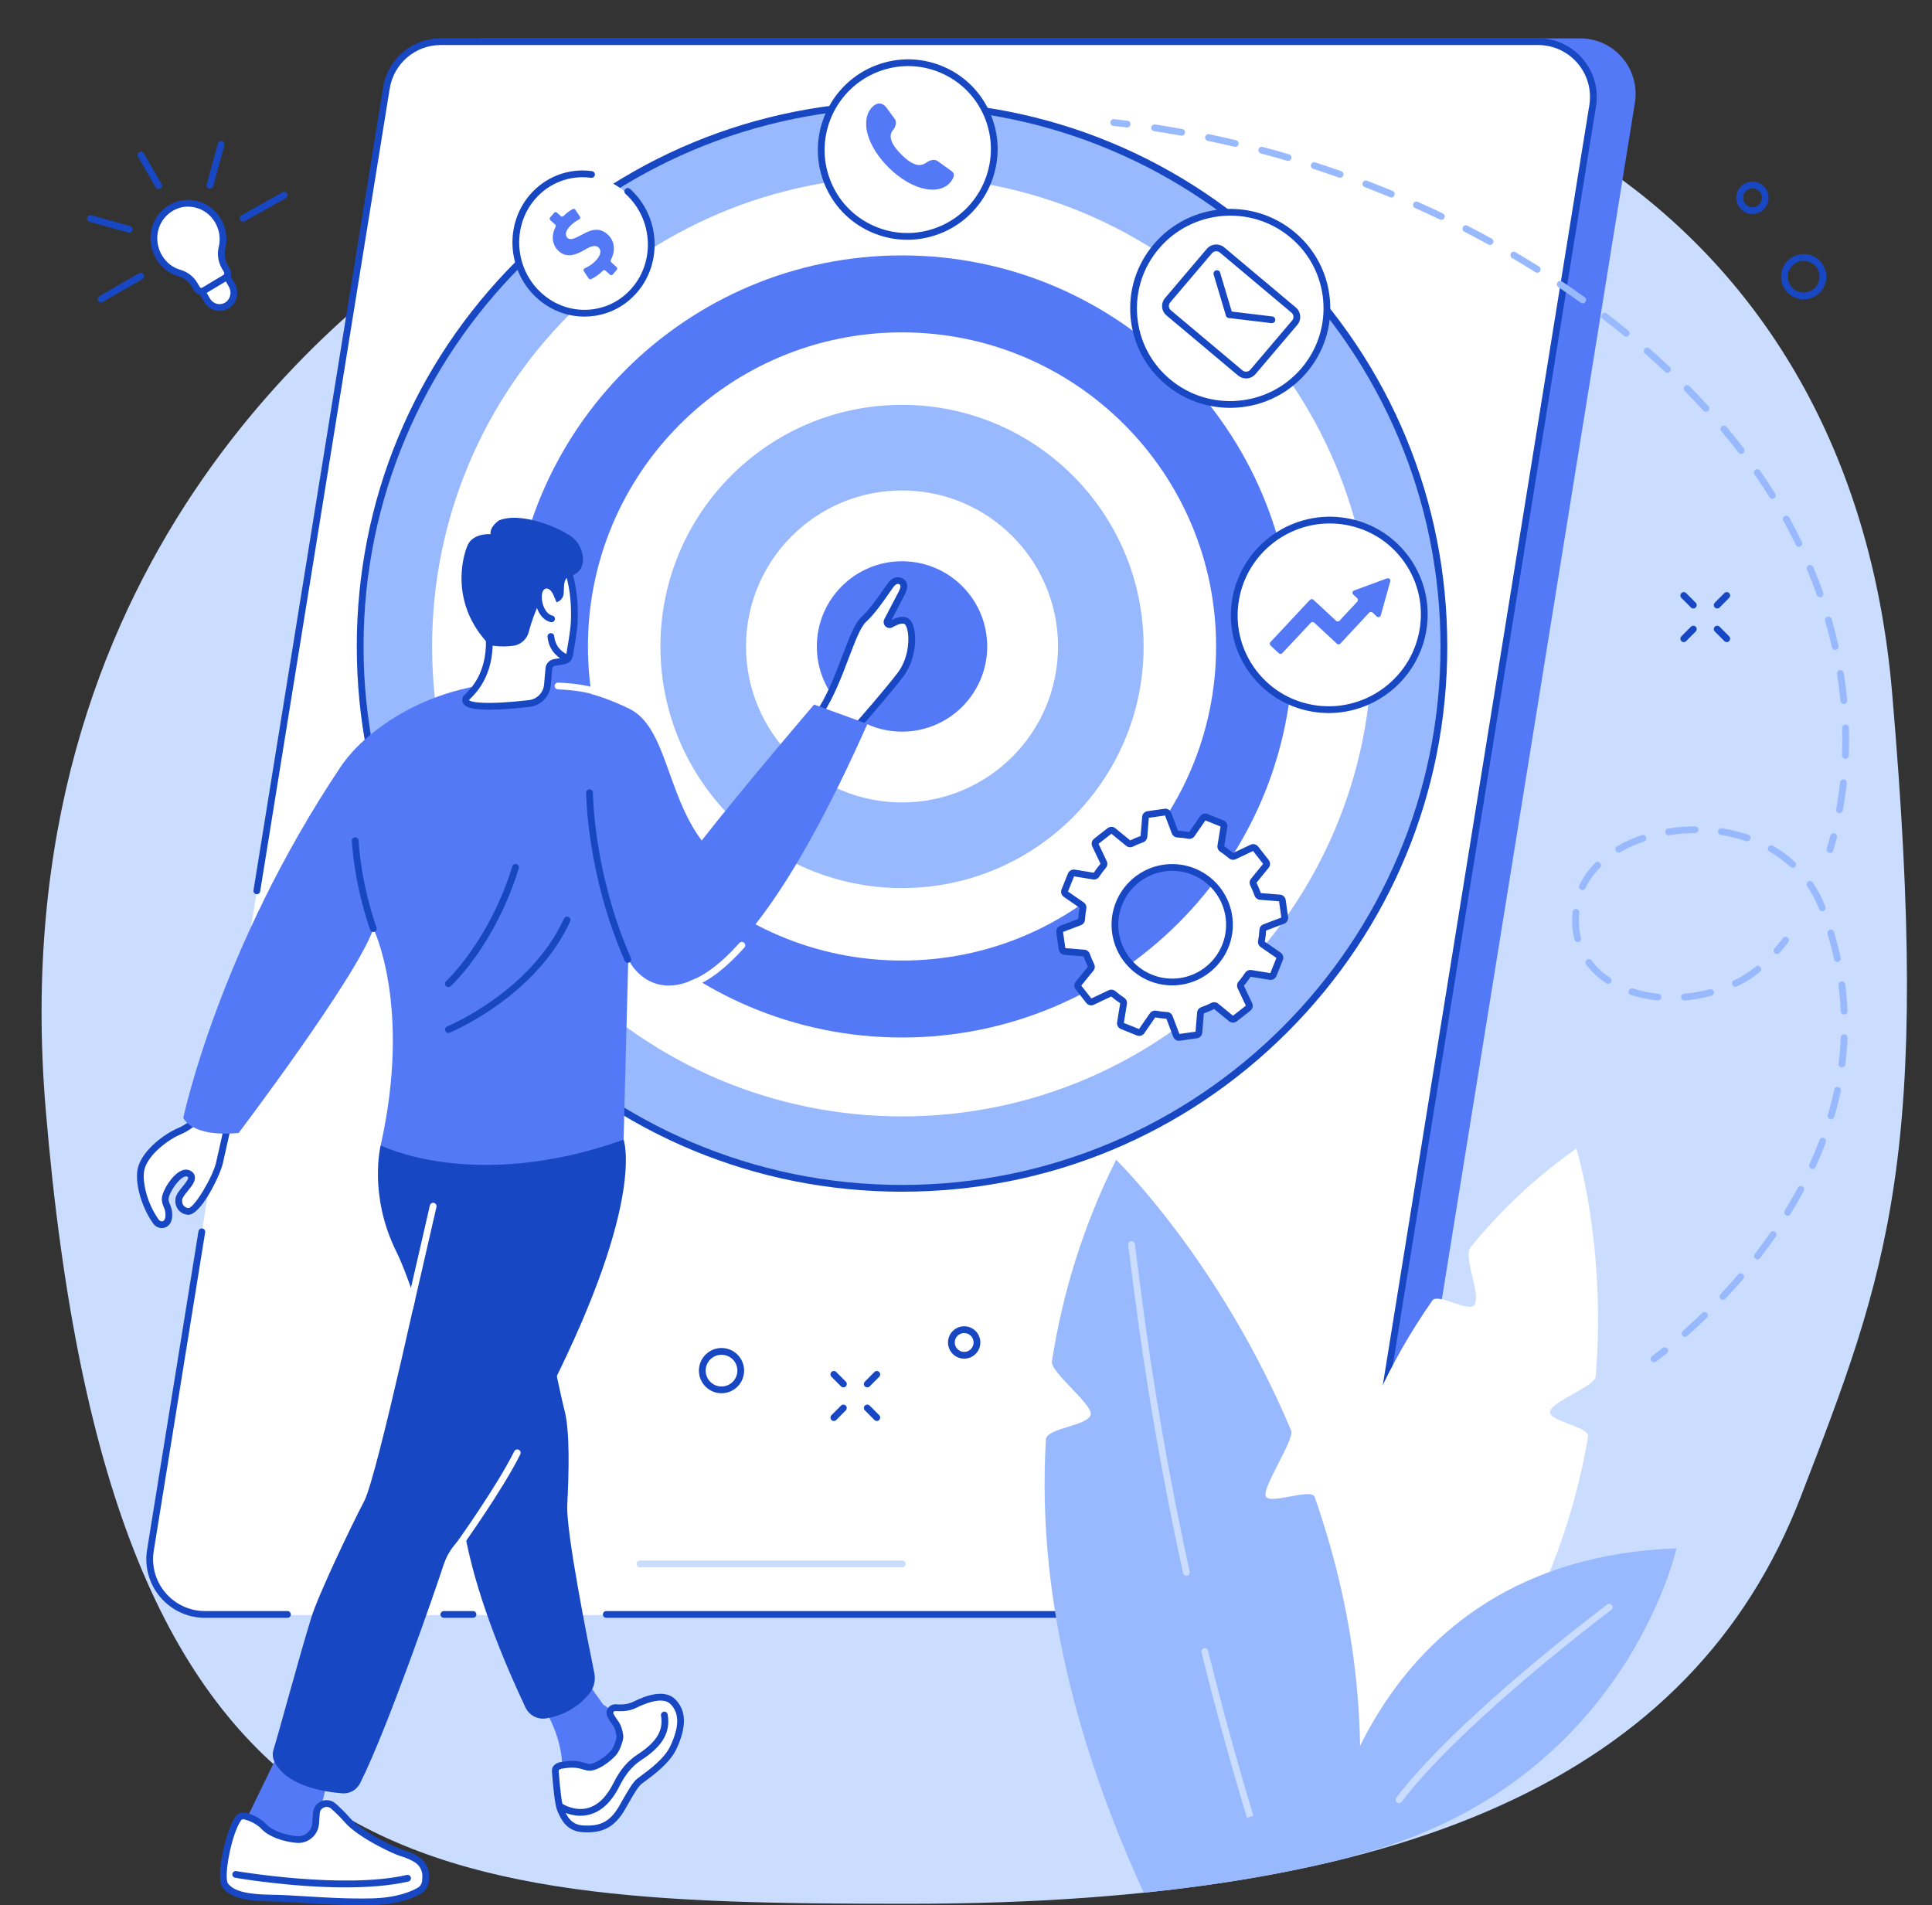 <?xml version="1.0" encoding="UTF-8" standalone="no"?><svg xmlns="http://www.w3.org/2000/svg" xmlns:xlink="http://www.w3.org/1999/xlink" fill="#1747c3" height="1870.3" preserveAspectRatio="xMidYMid meet" version="1" viewBox="292.5 303.1 1896.6 1870.3" width="1896.6" zoomAndPan="magnify"><rect x="292.5" y="303.1" width="1896.6" height="1870.3" fill="#333333" stroke="none"/><g><g id="change1_1"><path d="M 771.355 508.301 C 759.008 515.312 748.34 524.73 736.609 532.672 C 637.656 599.574 292.523 853.664 337.293 1391.266 C 400.785 2153.719 697.102 2171.949 1184.375 2171.949 C 1671.648 2171.949 1953.637 2048.289 2060.219 1772.527 C 2146.141 1550.207 2189.152 1437.258 2149.875 982.445 C 2108.902 508.113 1722.164 303.086 1332.883 346.836 C 1088.871 374.262 944.758 409.844 771.355 508.301" fill="#caddff"/></g><g id="change2_1"><path d="M 1611.82 1887.949 L 534.797 1887.949 C 501.355 1887.949 475.867 1857.859 481.219 1824.699 L 713.262 386.594 C 717.523 360.195 740.219 340.789 766.844 340.789 L 1843.859 340.789 C 1877.309 340.789 1902.797 370.871 1897.445 404.039 L 1665.402 1842.137 C 1661.148 1868.547 1638.445 1887.949 1611.82 1887.949" fill="#5479f7"/></g><g id="change3_1"><path d="M 883.809 1888.551 L 493.742 1888.551 C 460.297 1888.551 434.809 1858.578 440.16 1825.562 L 671.793 389.59 C 676.051 363.309 698.746 343.984 725.371 343.984 L 1802.402 343.984 C 1835.844 343.984 1861.332 373.941 1855.973 406.969 L 1624.34 1842.93 C 1620.082 1869.23 1597.383 1888.551 1570.758 1888.551 L 883.809 1888.551" fill="#ffffff"/></g><g id="change4_1"><path d="M 574.691 1891.238 L 493.738 1891.238 C 476.824 1891.238 460.836 1883.852 449.875 1870.961 C 438.914 1858.078 434.18 1841.121 436.887 1824.422 L 487.336 1511.781 C 487.629 1509.969 489.34 1508.738 491.141 1509.031 C 492.949 1509.32 494.18 1511.031 493.891 1512.84 L 443.438 1825.48 C 441.043 1840.262 445.23 1855.27 454.93 1866.66 C 464.629 1878.059 478.773 1884.602 493.738 1884.602 L 574.691 1884.602 C 576.523 1884.602 578.008 1886.078 578.008 1887.922 C 578.008 1889.75 576.523 1891.238 574.691 1891.238" fill="inherit"/></g><g id="change4_2"><path d="M 756.855 1891.238 L 728.219 1891.238 C 726.387 1891.238 724.898 1889.75 724.898 1887.922 C 724.898 1886.078 726.387 1884.602 728.219 1884.602 L 756.855 1884.602 C 758.688 1884.602 760.172 1886.078 760.172 1887.922 C 760.172 1889.75 758.688 1891.238 756.855 1891.238" fill="inherit"/></g><g id="change4_3"><path d="M 1570.77 1891.238 L 887.664 1891.238 C 885.832 1891.238 884.348 1889.75 884.348 1887.918 C 884.348 1886.078 885.832 1884.598 887.664 1884.598 L 1570.77 1884.598 C 1595.898 1884.598 1617.055 1866.598 1621.07 1841.789 L 1852.703 406.406 C 1855.102 391.633 1850.902 376.625 1841.219 365.23 C 1831.52 353.824 1817.371 347.293 1802.402 347.293 L 725.375 347.293 C 700.246 347.293 679.09 365.297 675.07 390.098 L 547.902 1178.145 C 547.609 1179.957 545.895 1181.188 544.098 1180.895 C 542.285 1180.605 541.059 1178.895 541.348 1177.086 L 668.52 389.039 C 673.062 361.004 696.973 340.656 725.375 340.656 L 1802.402 340.656 C 1819.32 340.656 1835.309 348.051 1846.266 360.926 C 1857.219 373.816 1861.961 390.773 1859.262 407.465 L 1627.629 1842.848 C 1623.082 1870.887 1599.172 1891.238 1570.77 1891.238" fill="inherit"/></g><g id="change1_2"><path d="M 1178.238 1841.641 L 920.707 1841.641 C 918.871 1841.641 917.387 1840.148 917.387 1838.32 C 917.387 1836.48 918.871 1835 920.707 1835 L 1178.238 1835 C 1180.07 1835 1181.559 1836.48 1181.559 1838.32 C 1181.559 1840.148 1180.07 1841.641 1178.238 1841.641" fill="#caddff"/></g><g id="change3_2"><path d="M 1603.203 2119.281 C 1603.203 2119.281 1524.305 1828.688 1698.605 1579.738 C 1703.941 1572.117 1734.438 1591.789 1739.875 1584.109 C 1746.801 1574.289 1728.438 1536.938 1736.156 1527.449 C 1764.855 1492.18 1799.125 1459.387 1839.988 1430.59 C 1839.988 1430.59 1869.512 1524.738 1858.961 1654.328 C 1858.156 1664.109 1815.363 1678.848 1814.082 1689 C 1812.875 1698.59 1853.215 1703.57 1851.516 1713.449 C 1829.586 1841.27 1764.957 1991.859 1603.203 2119.281" fill="#ffffff"/></g><g id="change5_1"><path d="M 1535.027 1771.809 C 1531.602 1762.898 1563.613 1715.898 1559.996 1707.348 C 1489.258 1539.59 1388.137 1441.602 1388.137 1441.602 C 1355.309 1507.391 1335.32 1573.898 1325.145 1639.559 C 1323.504 1650.039 1364.371 1680.91 1363.234 1691.352 C 1361.988 1702.801 1319.957 1704.66 1319.266 1716.039 C 1309.055 1884.031 1359.75 2039.211 1415.133 2160.84 C 1416.57 2160.789 1417.977 2160.699 1419.406 2160.641 C 1489.512 2153.289 1553.957 2142.301 1612.891 2127.551 C 1616.117 2126.711 1619.352 2125.879 1622.559 2125.031 C 1637.84 1986.961 1618.406 1874.32 1583.109 1772.641 C 1579.852 1763.25 1538.516 1780.848 1535.027 1771.809" fill="#99b9ff"/></g><g id="change1_3"><path d="M 1516.59 2087.48 C 1500.371 2033.988 1485.379 1979.359 1472.012 1925.102 C 1471.578 1923.32 1472.66 1921.531 1474.441 1921.09 C 1476.219 1920.648 1478.02 1921.738 1478.461 1923.52 C 1491.789 1977.66 1506.762 2032.18 1522.941 2085.559 L 1516.59 2087.48" fill="#caddff"/></g><g id="change1_4"><path d="M 1457.141 1849.969 C 1455.621 1849.969 1454.25 1848.91 1453.91 1847.359 C 1433.68 1755.34 1417.391 1661.32 1405.469 1567.91 L 1400.02 1525.191 C 1399.789 1523.371 1401.07 1521.711 1402.891 1521.469 C 1404.699 1521.25 1406.371 1522.531 1406.602 1524.352 L 1412.051 1567.07 C 1423.949 1660.281 1440.211 1754.109 1460.391 1845.941 C 1460.781 1847.73 1459.648 1849.5 1457.859 1849.891 C 1457.621 1849.941 1457.379 1849.969 1457.141 1849.969" fill="#caddff"/></g><g id="change5_2"><path d="M 1590.742 2131.57 C 1590.742 2131.57 1626.355 1834.27 1938.215 1823.031 C 1938.215 1823.031 1883.246 2075.211 1590.742 2131.57" fill="#99b9ff"/></g><g id="change1_5"><path d="M 1665.848 2073.113 C 1665.156 2073.113 1664.453 2072.883 1663.844 2072.43 C 1662.395 2071.32 1662.117 2069.23 1663.223 2067.781 C 1724.176 1987.773 1868.84 1879.223 1870.289 1878.141 C 1871.762 1877.043 1873.844 1877.344 1874.938 1878.812 C 1876.031 1880.273 1875.734 1882.352 1874.27 1883.453 C 1872.82 1884.531 1728.883 1992.531 1668.508 2071.801 C 1667.84 2072.66 1666.848 2073.113 1665.848 2073.113" fill="#caddff"/></g><g id="change5_3"><path d="M 646.059 937.695 C 646.059 643.91 884.211 405.758 1177.992 405.758 C 1471.777 405.758 1709.93 643.91 1709.93 937.695 C 1709.93 1231.48 1471.777 1469.629 1177.992 1469.629 C 884.211 1469.629 646.059 1231.48 646.059 937.695" fill="#99b9ff"/></g><g id="change4_4"><path d="M 1177.992 409.074 C 886.516 409.074 649.375 646.215 649.375 937.688 C 649.375 1229.176 886.516 1466.309 1177.992 1466.309 C 1469.48 1466.309 1706.621 1229.176 1706.621 937.688 C 1706.621 646.215 1469.48 409.074 1177.992 409.074 Z M 1177.992 1472.945 C 1035.023 1472.945 900.609 1417.266 799.512 1316.176 C 698.414 1215.074 642.742 1080.668 642.742 937.688 C 642.742 794.719 698.414 660.305 799.512 559.211 C 900.609 458.117 1035.023 402.434 1177.992 402.434 C 1320.965 402.434 1455.391 458.117 1556.473 559.211 C 1657.578 660.305 1713.262 794.719 1713.262 937.688 C 1713.262 1080.668 1657.578 1215.074 1556.473 1316.176 C 1455.391 1417.266 1320.965 1472.945 1177.992 1472.945" fill="inherit"/></g><g id="change3_3"><path d="M 716.68 937.695 C 716.68 682.922 923.215 476.387 1177.988 476.387 C 1432.766 476.387 1639.301 682.922 1639.301 937.695 C 1639.301 1192.473 1432.766 1399.012 1177.988 1399.012 C 923.215 1399.012 716.68 1192.473 716.68 937.695" fill="#ffffff"/></g><g id="change2_2"><path d="M 794.125 937.703 C 794.125 725.688 965.984 553.828 1177.988 553.828 C 1389.996 553.828 1561.855 725.688 1561.855 937.703 C 1561.855 1149.703 1389.996 1321.57 1177.988 1321.57 C 965.984 1321.57 794.125 1149.703 794.125 937.703" fill="#5479f7"/></g><g id="change3_4"><path d="M 869.668 937.699 C 869.668 767.414 1007.707 629.379 1177.984 629.379 C 1348.281 629.379 1486.316 767.414 1486.316 937.699 C 1486.316 1107.984 1348.281 1246.02 1177.984 1246.02 C 1007.707 1246.02 869.668 1107.984 869.668 937.699" fill="#ffffff"/></g><g id="change5_4"><path d="M 940.82 937.707 C 940.82 806.707 1047.008 700.527 1177.992 700.527 C 1308.977 700.527 1415.156 806.707 1415.156 937.707 C 1415.156 1068.68 1308.977 1174.871 1177.992 1174.871 C 1047.008 1174.871 940.82 1068.68 940.82 937.707" fill="#99b9ff"/></g><g id="change3_5"><path d="M 1024.852 937.691 C 1024.852 853.121 1093.41 784.555 1177.996 784.555 C 1262.566 784.555 1331.133 853.121 1331.133 937.691 C 1331.133 1022.266 1262.566 1090.84 1177.996 1090.84 C 1093.41 1090.84 1024.852 1022.266 1024.852 937.691" fill="#ffffff"/></g><g id="change2_3"><path d="M 1094.371 937.688 C 1094.371 891.5 1131.801 854.059 1178 854.059 C 1224.188 854.059 1261.629 891.5 1261.629 937.688 C 1261.629 983.875 1224.188 1021.32 1178 1021.32 C 1131.801 1021.32 1094.371 983.875 1094.371 937.688" fill="#5479f7"/></g><g id="change2_4"><path d="M 536.777 2084.031 L 566.922 2021.949 L 617.289 2042.762 C 612.223 2056.941 608.656 2071.602 606.648 2086.52 L 603.211 2112.031 L 554.629 2111.719 L 536.777 2084.031" fill="#5479f7"/></g><g id="change3_6"><path d="M 619.855 2076.121 C 624.379 2080.148 629.16 2084.781 632.934 2089.199 C 645.637 2104.07 679.816 2119.988 686.574 2121.961 C 691.656 2123.441 697.668 2125.719 702.508 2129.121 C 707.965 2132.961 710.859 2139.5 710.43 2146.148 L 710.219 2149.391 C 709.961 2153.41 707.754 2157.051 704.273 2159.059 C 697.031 2163.262 682.285 2169.41 657.395 2169.98 C 619.277 2170.84 583.895 2166.641 559.711 2166.398 C 535.523 2166.148 520.691 2163.121 513.77 2154.148 C 507.512 2146.039 517.109 2101.449 526.383 2088.219 C 527.844 2086.141 530.469 2085.238 532.941 2085.852 C 537.562 2087 545.723 2089.871 552.117 2096.672 C 558.164 2103.109 571.824 2107.898 584.043 2108.871 C 593.551 2109.621 601.812 2102.328 602.387 2092.809 C 602.574 2089.66 602.809 2086.23 603.098 2082.82 C 603.797 2074.52 613.629 2070.578 619.855 2076.121" fill="#ffffff"/></g><g id="change4_5"><path d="M 531.402 2088.98 C 530.48 2088.98 529.609 2089.398 529.102 2090.129 C 519.488 2103.828 511.84 2146.219 516.395 2152.121 C 522.137 2159.551 535.098 2162.828 559.742 2163.078 C 569.113 2163.172 580.355 2163.871 592.25 2164.609 C 611.809 2165.82 633.988 2167.191 657.316 2166.66 C 681.988 2166.102 696.285 2159.859 702.605 2156.191 C 705.109 2154.738 706.719 2152.121 706.906 2149.18 L 707.117 2145.941 C 707.48 2140.32 704.984 2134.922 700.602 2131.84 C 696.875 2129.219 691.703 2126.91 685.648 2125.141 C 678.945 2123.191 643.828 2107.059 630.41 2091.352 C 627.172 2087.559 622.762 2083.148 617.648 2078.602 C 615.688 2076.852 613.066 2076.391 610.641 2077.359 C 608.207 2078.328 606.625 2080.469 606.402 2083.102 C 606.117 2086.488 605.887 2089.891 605.695 2093.012 C 605.363 2098.551 602.875 2103.602 598.684 2107.25 C 594.531 2110.859 589.223 2112.609 583.781 2112.172 C 570.004 2111.078 555.984 2105.641 549.695 2098.941 C 543.816 2092.68 536.176 2090.07 532.141 2089.07 C 531.895 2089.012 531.648 2088.98 531.402 2088.98 Z M 646.777 2173.41 C 627.113 2173.41 608.535 2172.262 591.84 2171.23 C 579.52 2170.469 568.875 2169.809 559.676 2169.719 C 532.418 2169.441 518.355 2165.52 511.141 2156.18 C 503.34 2146.07 514.246 2099.75 523.664 2086.32 C 525.871 2083.172 529.922 2081.68 533.738 2082.629 C 538.48 2083.809 547.488 2086.898 554.535 2094.398 C 559.707 2099.91 572.227 2104.602 584.305 2105.559 C 587.98 2105.852 591.535 2104.672 594.328 2102.238 C 597.164 2099.781 598.848 2096.359 599.074 2092.609 C 599.266 2089.441 599.5 2085.98 599.789 2082.539 C 600.219 2077.441 603.434 2073.09 608.184 2071.191 C 612.926 2069.301 618.242 2070.238 622.062 2073.641 C 625.781 2076.961 631.125 2081.969 635.457 2087.039 C 647.438 2101.07 680.395 2116.699 687.504 2118.77 C 694.352 2120.77 700.039 2123.328 704.414 2126.41 C 710.68 2130.809 714.254 2138.461 713.742 2146.359 L 713.531 2149.609 C 713.195 2154.762 710.359 2159.371 705.938 2161.93 C 697.539 2166.809 682.312 2172.73 657.469 2173.289 C 653.875 2173.379 650.309 2173.41 646.777 2173.41" fill="inherit"/></g><g id="change4_6"><path d="M 631.484 2155.852 C 578.754 2155.852 526.398 2146.941 523.328 2146.41 C 521.523 2146.102 520.312 2144.379 520.625 2142.578 C 520.934 2140.77 522.652 2139.559 524.457 2139.871 C 525.508 2140.051 630 2157.82 691.863 2143.66 C 693.652 2143.238 695.43 2144.359 695.84 2146.148 C 696.25 2147.941 695.133 2149.711 693.348 2150.121 C 674.934 2154.34 653.176 2155.852 631.484 2155.852" fill="inherit"/></g><g id="change2_5"><path d="M 830.527 1987.051 C 830.527 1987.051 844.805 2011.781 844.355 2038.891 C 844.355 2038.891 879.227 2056.941 898.875 2039.301 C 918.523 2021.66 913.105 1996.281 913.105 1996.281 L 884.637 1976.301 L 870.605 1956.762 L 830.527 1987.051" fill="#5479f7"/></g><g id="change3_7"><path d="M 896.852 1979.469 C 892.738 1979.172 889.863 1983.488 891.906 1987.07 C 892.172 1987.539 892.438 1988.02 892.695 1988.5 C 896.391 1995.34 898.898 1994.949 900.949 2006.41 C 901.305 2008.398 901.004 2010.012 899.598 2014.281 C 898.441 2017.789 896.785 2021.488 894.477 2024.109 C 888.625 2030.75 876.398 2039.059 869.797 2037.871 C 863.195 2036.68 858.887 2033.191 843.312 2036.141 C 840.129 2036.738 837.387 2038.531 837.629 2041.762 C 838.426 2052.422 840.254 2073.641 842.574 2079.039 C 845.703 2086.352 850.016 2097.629 865.055 2098.391 C 880.496 2099.172 892.758 2096.051 903.441 2077.238 C 911.836 2062.461 915.891 2055.191 920.402 2051.52 C 924.914 2047.84 946.223 2034.199 953.504 2018.648 C 960.781 2003.102 965.141 1985.57 952.934 1973.461 C 943.59 1964.191 924.605 1972.121 916.215 1976.352 C 912.602 1978.172 908.68 1979.238 904.641 1979.488 C 902.316 1979.629 899.625 1979.68 896.852 1979.469" fill="#ffffff"/></g><g id="change4_7"><path d="M 854.129 2038.301 C 851.41 2038.301 848.121 2038.609 843.93 2039.398 C 842.996 2039.578 840.836 2040.141 840.938 2041.512 C 842.367 2060.68 844.117 2074.23 845.621 2077.738 L 845.938 2078.48 C 848.973 2085.59 852.746 2094.441 865.223 2095.078 C 880.164 2095.828 890.734 2092.891 900.555 2075.609 L 901.285 2074.32 C 909.379 2060.059 913.441 2052.898 918.309 2048.941 C 919.059 2048.328 920.262 2047.449 921.781 2046.328 C 929.234 2040.879 944.746 2029.531 950.496 2017.238 C 959.555 1997.898 959.586 1984.738 950.598 1975.82 C 942.484 1967.77 923.375 1976.449 917.711 1979.309 C 913.672 1981.34 909.348 1982.52 904.852 1982.801 C 901.969 1982.98 899.195 1982.98 896.605 1982.781 C 895.578 1982.699 895.012 1983.371 894.828 1983.66 C 894.621 1983.988 894.344 1984.648 894.789 1985.43 C 895.066 1985.922 895.344 1986.422 895.617 1986.93 C 896.656 1988.852 897.59 1990.141 898.492 1991.391 C 900.73 1994.488 902.664 1997.16 904.215 2005.828 C 904.711 2008.602 904.262 2010.719 902.746 2015.32 C 901.207 2020 899.262 2023.699 896.969 2026.301 C 891.707 2032.27 878.172 2042.762 869.207 2041.141 C 867.5 2040.828 865.949 2040.391 864.453 2039.961 C 861.578 2039.141 858.645 2038.301 854.129 2038.301 Z M 869.09 2101.82 C 867.715 2101.82 866.312 2101.781 864.887 2101.699 C 848.27 2100.859 842.988 2088.48 839.836 2081.078 L 839.523 2080.352 C 837.176 2074.879 835.398 2056.48 834.316 2042 C 833.977 2037.422 837.188 2033.922 842.695 2032.879 C 855.398 2030.469 861.176 2032.121 866.273 2033.578 C 867.68 2033.98 869.004 2034.359 870.387 2034.609 C 875.227 2035.48 886.309 2028.359 891.988 2021.91 C 893.66 2020.012 895.203 2017.02 896.445 2013.238 C 897.824 2009.051 897.883 2008.121 897.68 2007 C 896.398 1999.82 895.094 1998.02 893.113 1995.281 C 892.133 1993.922 891.023 1992.379 889.777 1990.078 C 889.527 1989.609 889.273 1989.16 889.02 1988.719 C 887.469 1985.98 887.543 1982.77 889.219 1980.109 C 890.91 1977.441 893.918 1975.922 897.098 1976.16 C 899.387 1976.328 901.855 1976.34 904.434 1976.18 C 908.031 1975.949 911.492 1975.012 914.723 1973.379 C 925.336 1968.039 944.711 1960.629 955.27 1971.109 C 966.371 1982.121 966.777 1998.129 956.508 2020.059 C 950.035 2033.879 933.602 2045.91 925.699 2051.691 C 924.301 2052.711 923.191 2053.52 922.496 2054.09 C 918.598 2057.262 914.742 2064.059 907.059 2077.59 L 906.324 2078.879 C 895.887 2097.27 883.785 2101.82 869.09 2101.82" fill="inherit"/></g><g id="change4_8"><path d="M 862.23 2085.559 C 850.195 2085.559 841.172 2079.52 840.707 2079.199 C 839.195 2078.172 838.805 2076.102 839.84 2074.59 C 840.867 2073.078 842.93 2072.691 844.445 2073.711 C 844.633 2073.84 856.223 2081.48 869.395 2078 C 879.414 2075.359 887.965 2067.051 894.809 2053.289 C 901.211 2040.43 908.633 2031.711 918.867 2025.02 C 937.172 2013.07 943.91 2001.77 941.398 1987.23 C 941.086 1985.43 942.297 1983.711 944.105 1983.398 C 945.906 1983.09 947.625 1984.301 947.938 1986.102 C 950.93 2003.422 943.082 2017.141 922.496 2030.578 C 916.309 2034.621 908.242 2041.191 900.75 2056.25 C 892.996 2071.828 882.988 2081.32 871 2084.441 C 867.961 2085.238 865.016 2085.559 862.23 2085.559" fill="inherit"/></g><g id="change4_9"><path d="M 666.199 1427.469 C 666.199 1427.469 654.008 1475.871 681.418 1531.43 C 708.828 1586.98 745.621 1747.969 745.621 1747.969 C 745.621 1747.969 730.055 1813.109 808.359 1979.262 C 811.965 1986.922 820.211 1991.328 828.562 1989.969 C 840.57 1988 857.691 1982.148 871.18 1965.43 C 875.68 1959.852 877.359 1952.512 875.926 1945.48 C 869.148 1912.309 848.012 1806.25 849.363 1780.301 C 850.969 1749.441 852.141 1707.672 846.508 1686.922 C 840.875 1666.18 797.445 1453.828 797.445 1453.828 L 666.199 1427.469" fill="inherit"/></g><g id="change4_10"><path d="M 666.199 1427.469 C 666.199 1427.469 804.637 1378.551 904.664 1421.891 C 904.664 1421.891 926.645 1479.988 833.145 1665.898 C 833.145 1665.898 763.016 1795.262 752.652 1805.57 C 742.289 1815.891 733.363 1822.219 727.281 1841.238 C 721.617 1858.949 672.844 2000.328 645.973 2053.66 C 642.66 2060.23 635.719 2064.121 628.383 2063.52 C 609.355 2061.988 573.176 2055.898 561.73 2031.949 C 560.066 2028.469 559.848 2024.48 560.969 2020.801 C 567.637 1998.949 585.922 1930.391 598.059 1891.109 C 605.07 1868.422 637.277 1801 650.133 1776.461 C 662.988 1751.922 713.289 1518.141 713.289 1518.141 L 666.199 1427.469" fill="inherit"/></g><g id="change3_8"><path d="M 694.633 1591.039 C 694.387 1591.039 694.137 1591.012 693.887 1590.949 C 692.102 1590.539 690.984 1588.762 691.395 1586.98 L 714.5 1486.41 C 714.91 1484.621 716.684 1483.512 718.477 1483.922 C 720.262 1484.328 721.379 1486.109 720.969 1487.898 L 697.863 1588.461 C 697.508 1590 696.145 1591.039 694.633 1591.039" fill="#ffffff"/></g><g id="change3_9"><path d="M 742.891 1823.41 C 742.219 1823.41 741.543 1823.199 740.957 1822.789 C 739.469 1821.719 739.129 1819.641 740.195 1818.16 C 740.598 1817.59 780.652 1761.609 797.309 1727.789 C 798.117 1726.141 800.109 1725.469 801.75 1726.281 C 803.395 1727.09 804.074 1729.078 803.262 1730.719 C 786.363 1765.031 745.996 1821.461 745.59 1822.02 C 744.941 1822.93 743.922 1823.41 742.891 1823.41" fill="#ffffff"/></g><g id="change3_10"><path d="M 1131.672 1018.719 C 1131.672 1018.719 1162.391 983.98 1176.531 965.34 C 1190.672 946.711 1189.531 917.988 1182.469 913 C 1178.711 910.352 1172.27 912.941 1167.07 915.941 C 1164.828 917.23 1162.379 914.738 1163.602 912.398 C 1167.449 904.949 1172.98 894.301 1177.578 885.621 C 1181.551 878.109 1179.488 874.879 1176.441 873.531 C 1172.969 871.988 1169.43 874.012 1167.16 877.051 C 1161.512 884.621 1150.328 902.238 1140.609 910.93 C 1127.789 922.398 1117.609 974.078 1095.172 1005.66 C 1098.84 1007.129 1131.672 1018.719 1131.672 1018.719" fill="#ffffff"/></g><g id="change4_11"><path d="M 1100.293 1004.035 C 1108.16 1006.887 1124.773 1012.773 1130.66 1014.855 C 1136.953 1007.688 1161.746 979.344 1173.879 963.336 C 1182.996 951.328 1185.391 934.449 1183.75 923.859 C 1182.988 918.988 1181.555 916.426 1180.547 915.723 C 1179.145 914.734 1175.301 915.023 1168.723 918.828 C 1166.461 920.129 1163.691 919.797 1161.809 918.008 C 1159.867 916.145 1159.395 913.281 1160.648 910.879 C 1164.512 903.422 1170.035 892.762 1174.641 884.066 C 1176.762 880.062 1176.52 878.281 1176.32 877.699 C 1176.199 877.379 1175.961 876.957 1175.102 876.566 C 1172.648 875.488 1170.266 878.43 1169.816 879.039 C 1168.492 880.812 1166.852 883.152 1165 885.797 C 1158.895 894.543 1150.516 906.523 1142.82 913.41 C 1137.344 918.297 1131.691 933.25 1125.684 949.062 C 1118.809 967.211 1111.062 987.609 1100.293 1004.035 Z M 1132.66 1022.602 L 1130.57 1021.852 C 1129.219 1021.383 1097.629 1010.23 1093.926 1008.75 L 1090.012 1007.188 L 1092.453 1003.746 C 1104.016 987.469 1112.23 965.82 1119.48 946.711 C 1126.316 928.676 1131.719 914.434 1138.395 908.469 C 1145.512 902.09 1153.641 890.48 1159.566 882.004 C 1161.469 879.289 1163.141 876.887 1164.5 875.066 C 1168.062 870.293 1173.277 868.5 1177.781 870.504 C 1180.156 871.555 1181.816 873.293 1182.598 875.527 C 1183.68 878.66 1182.996 882.473 1180.504 887.176 C 1176.32 895.074 1171.367 904.613 1167.602 911.871 C 1174.898 908.117 1180.523 907.586 1184.379 910.297 C 1188.07 912.91 1189.645 918.555 1190.305 922.84 C 1192.215 935.172 1189.504 953.719 1179.164 967.352 C 1165.109 985.867 1134.453 1020.582 1134.152 1020.93 L 1132.66 1022.602" fill="inherit"/></g><g id="change3_11"><path d="M 488.051 1399.102 C 488.051 1399.102 480.91 1408.379 468.633 1413.539 C 456.355 1418.699 435.988 1433.531 431.34 1449.398 C 427.918 1461.07 433.18 1484.871 445.555 1502.211 C 447.336 1504.711 450.535 1506 453.43 1504.98 C 455.707 1504.172 457.875 1502.051 458.227 1497.031 C 458.867 1487.898 454.008 1485.531 454.77 1479.039 C 455.719 1470.988 469.91 1449.57 478.527 1455.648 C 486.363 1461.18 469.105 1472.5 468.047 1480.289 C 467.199 1486.512 470.961 1491.699 477.105 1492.281 C 486.02 1493.121 505.113 1457.449 507.926 1444.719 C 510.734 1431.988 515.777 1409.852 515.777 1409.852 L 488.051 1399.102" fill="#ffffff"/></g><g id="change4_12"><path d="M 489.039 1403.039 C 486.141 1406.211 479.527 1412.559 469.918 1416.602 C 458.184 1421.531 438.82 1435.66 434.523 1450.328 C 431.441 1460.84 436.227 1483.422 448.254 1500.281 C 449.246 1501.672 450.957 1502.328 452.32 1501.852 C 452.891 1501.648 454.621 1501.031 454.914 1496.801 C 455.203 1492.73 454.227 1490.352 453.191 1487.84 C 452.172 1485.359 451.02 1482.551 451.477 1478.66 C 452.328 1471.391 461.359 1456.398 470.453 1452.34 C 475.086 1450.281 478.438 1451.531 480.441 1452.941 C 482.859 1454.641 483.609 1456.73 483.809 1458.191 C 484.445 1462.801 480.789 1467.301 476.922 1472.059 C 474.441 1475.121 471.629 1478.578 471.332 1480.738 C 471.031 1482.98 471.523 1485.039 472.727 1486.559 C 473.832 1487.949 475.453 1488.789 477.422 1488.969 C 477.445 1488.98 477.477 1488.98 477.504 1488.98 C 483.047 1488.98 501.477 1458.539 504.684 1444.012 C 506.887 1434.031 510.461 1418.262 511.906 1411.91 Z M 451.387 1508.641 C 448.137 1508.641 444.902 1507.012 442.852 1504.141 C 430.73 1487.148 424.137 1462.18 428.152 1448.469 C 433.113 1431.551 454.055 1416.07 467.348 1410.48 C 478.684 1405.711 485.355 1397.16 485.422 1397.07 L 486.934 1395.109 L 519.648 1407.789 L 519.012 1410.59 C 519.012 1410.59 513.973 1432.711 511.164 1445.441 C 508.828 1456.02 489.645 1496.781 476.793 1495.578 C 473.039 1495.23 469.75 1493.488 467.527 1490.68 C 465.191 1487.738 464.207 1483.891 464.758 1479.852 C 465.301 1475.84 468.445 1471.98 471.77 1467.879 C 474.043 1465.078 477.477 1460.852 477.234 1459.09 C 477.223 1459 477.188 1458.762 476.613 1458.359 C 476.223 1458.078 475.312 1457.441 473.156 1458.398 C 466.684 1461.289 458.688 1474.16 458.066 1479.43 C 457.809 1481.621 458.445 1483.172 459.328 1485.309 C 460.488 1488.129 461.93 1491.641 461.535 1497.27 C 461.016 1504.719 456.93 1507.262 454.539 1508.102 C 453.512 1508.469 452.449 1508.641 451.387 1508.641" fill="inherit"/></g><g id="change2_6"><path d="M 1091.672 994.719 C 1091.672 994.719 1022.422 1075.609 981.336 1128.219 C 946.559 1081.512 946.668 1016.648 910.145 998.77 C 880.051 984.051 847.184 975.852 813.711 974.371 L 787.473 973.199 C 742.031 976.309 698.141 992.059 661.965 1019.73 C 648.176 1030.281 635.68 1042.691 626.625 1056.238 C 507.238 1234.852 472.449 1400.398 472.449 1400.398 C 472.449 1400.398 479.777 1419.77 526.781 1415.27 C 526.781 1415.27 643.398 1261.199 659.02 1214.699 C 659.02 1214.699 696.773 1290.449 666.199 1427.469 C 666.199 1427.469 758.137 1474.121 904.664 1421.891 L 909.266 1244.578 C 918.691 1266.191 992.973 1353.281 1144.02 1013.73 L 1091.672 994.719" fill="#5479f7"/></g><g id="change4_13"><path d="M 908.816 1248.238 C 907.539 1248.238 906.32 1247.5 905.777 1246.262 C 868.199 1160.52 867.941 1082.051 867.945 1081.27 C 867.949 1079.441 869.434 1077.961 871.262 1077.961 C 871.266 1077.961 871.27 1077.961 871.27 1077.961 C 873.102 1077.969 874.586 1079.449 874.582 1081.289 C 874.582 1082.059 874.863 1159.191 911.855 1243.59 C 912.59 1245.27 911.824 1247.23 910.148 1247.961 C 909.715 1248.148 909.262 1248.238 908.816 1248.238" fill="inherit"/></g><g id="change4_14"><path d="M 659.02 1218.02 C 657.68 1218.02 656.418 1217.199 655.914 1215.879 C 655.766 1215.48 641.039 1176.102 637.871 1128.578 C 637.75 1126.75 639.133 1125.172 640.961 1125.039 C 642.766 1124.922 644.371 1126.309 644.492 1128.129 C 647.598 1174.68 661.977 1213.148 662.121 1213.531 C 662.77 1215.238 661.906 1217.16 660.191 1217.809 C 659.805 1217.949 659.41 1218.02 659.02 1218.02" fill="inherit"/></g><g id="change4_15"><path d="M 732.656 1317.102 C 731.348 1317.102 730.105 1316.309 729.582 1315.02 C 728.895 1313.328 729.711 1311.391 731.41 1310.699 C 732.223 1310.371 813.152 1276.852 846.148 1204.859 C 846.91 1203.191 848.879 1202.461 850.547 1203.219 C 852.211 1203.98 852.945 1205.949 852.18 1207.621 C 818.066 1282.059 734.738 1316.512 733.902 1316.852 C 733.496 1317.02 733.07 1317.102 732.656 1317.102" fill="inherit"/></g><g id="change4_16"><path d="M 732.609 1272.102 C 731.711 1272.102 730.812 1271.73 730.16 1271.02 C 728.926 1269.672 729.02 1267.57 730.367 1266.328 C 730.789 1265.941 772.789 1226.898 795.434 1153.539 C 795.977 1151.789 797.832 1150.809 799.582 1151.352 C 801.336 1151.891 802.316 1153.75 801.773 1155.5 C 778.566 1230.691 736.621 1269.609 734.844 1271.23 C 734.211 1271.809 733.406 1272.102 732.609 1272.102" fill="inherit"/></g><g id="change3_12"><path d="M 971.52 1272.262 C 970.176 1272.262 968.91 1271.441 968.414 1270.109 C 967.77 1268.391 968.641 1266.48 970.359 1265.84 C 985.305 1260.25 1001.43 1247.801 1018.289 1228.828 C 1019.512 1227.461 1021.609 1227.34 1022.98 1228.559 C 1024.352 1229.781 1024.469 1231.871 1023.25 1233.238 C 1005.672 1253.02 988.648 1266.078 972.684 1272.051 C 972.301 1272.199 971.906 1272.262 971.52 1272.262" fill="#ffffff"/></g><g id="change3_13"><path d="M 880.68 986.41 C 880.32 986.41 879.957 986.352 879.598 986.23 C 868.742 982.488 856.953 980.57 840.172 979.809 C 838.34 979.73 836.926 978.172 837.008 976.34 C 837.09 974.512 838.594 973.102 840.473 973.18 C 857.922 973.969 870.27 976 881.758 979.949 C 883.492 980.551 884.41 982.441 883.816 984.172 C 883.344 985.551 882.055 986.41 880.68 986.41" fill="#ffffff"/></g><g id="change3_14"><path d="M 749.867 988.715 C 750.691 986.617 774.066 971.203 772.828 930.648 C 772.828 930.648 748.16 888.062 758.879 871.656 C 769.598 855.238 771.672 829.461 801.305 832.496 C 830.934 835.527 846.891 850.719 851.828 868.734 C 856.762 886.754 856.664 904.258 856.195 914.383 C 855.844 921.863 853.023 938.395 851.582 946.473 C 851.086 949.258 848.895 951.41 846.105 951.871 L 836.883 953.398 C 833.875 953.902 831.59 956.371 831.32 959.406 L 829.902 975.434 C 829.059 984.965 821.633 992.582 812.121 993.676 C 787.832 996.477 745.504 999.848 749.867 988.715" fill="#ffffff"/></g><g id="change4_17"><path d="M 752.953 989.938 Z M 752.871 990.234 C 754.18 992.402 768.203 995.398 811.742 990.391 C 819.645 989.477 825.895 983.07 826.594 975.145 L 828.016 959.109 C 828.414 954.57 831.836 950.875 836.336 950.137 L 845.559 948.605 C 846.957 948.371 848.066 947.281 848.312 945.898 C 849.57 938.855 852.531 921.66 852.875 914.227 C 853.645 897.73 852.211 882.719 848.625 869.621 C 843.367 850.414 826.441 838.402 800.961 835.805 C 780.828 833.73 775.176 845.949 768.637 860.094 C 766.539 864.621 764.371 869.312 761.656 873.473 C 753.785 885.523 769.125 917.633 775.699 928.988 L 776.117 929.719 L 776.145 930.551 C 777.242 966.48 759.684 983.594 753.914 989.219 C 753.477 989.641 753.121 989.977 752.871 990.234 Z M 772.637 999.793 C 751.91 999.793 748.969 995.965 747.594 994.188 C 746.129 992.277 745.836 989.906 746.777 987.516 C 747.16 986.527 747.871 985.84 749.281 984.465 C 754.492 979.383 770.254 964.027 769.531 931.574 C 765.512 924.492 745.07 886.734 756.098 869.848 C 758.551 866.09 760.523 861.82 762.613 857.301 C 769.262 842.941 776.801 826.66 801.637 829.195 C 829.621 832.059 849.078 846.152 855.023 867.867 C 858.797 881.641 860.305 897.348 859.508 914.535 C 859.156 922.078 856.438 938.145 854.848 947.059 C 854.105 951.203 850.809 954.457 846.645 955.145 L 837.422 956.676 C 835.91 956.934 834.758 958.176 834.625 959.695 L 833.207 975.73 C 832.227 986.777 823.52 995.719 812.5 996.98 C 794.703 999.031 781.895 999.793 772.637 999.793" fill="inherit"/></g><g id="change4_18"><path d="M 850.074 952.66 C 849.773 952.66 849.473 952.621 849.172 952.539 C 848.469 952.34 831.945 947.469 829.969 928.262 C 829.781 926.441 831.105 924.809 832.93 924.621 C 834.754 924.441 836.383 925.762 836.57 927.59 C 838.09 942.359 850.844 946.109 850.973 946.148 C 852.734 946.648 853.762 948.48 853.266 950.238 C 852.852 951.711 851.523 952.66 850.074 952.66" fill="inherit"/></g><g id="change4_19"><path d="M 833.984 913.922 C 833.84 913.922 833.691 913.91 833.547 913.891 C 832.926 913.809 818.32 911.59 817.32 886.578 C 817.246 884.75 818.672 883.211 820.504 883.129 C 822.367 883.07 823.879 884.488 823.953 886.32 C 824.719 905.488 834.32 907.301 834.418 907.309 C 836.234 907.551 837.512 909.219 837.27 911.039 C 837.051 912.711 835.625 913.922 833.984 913.922" fill="inherit"/></g><g id="change4_20"><path d="M 838.848 894.336 C 842.602 893.223 845.316 889.996 845.82 886.117 C 846.426 881.48 844.762 870.465 851.828 868.738 C 870.801 864.109 866.113 841.395 856.145 832.086 C 846.172 822.777 805.094 804.637 782.293 813.977 C 782.293 813.977 773 820.188 774.137 827.457 C 774.137 827.457 756.953 826.074 751.559 838.324 C 746.16 850.578 734.309 896.445 773.156 936.387 C 773.156 936.387 784.039 938.895 796.656 936.988 C 803.996 935.887 809.887 930.344 811.68 923.137 C 814.426 912.102 820.855 895.426 824.52 890.676 C 824.52 890.676 823.414 882.52 828.09 880.961 C 831.125 879.949 834.281 883.695 835.543 886.629 L 838.848 894.336" fill="inherit"/></g><g id="change3_15"><path d="M 1443.219 1267.078 C 1412.172 1267.078 1387 1241.91 1387 1210.859 C 1387 1179.82 1412.172 1154.648 1443.219 1154.648 C 1474.27 1154.648 1499.43 1179.82 1499.43 1210.859 C 1499.43 1241.91 1474.27 1267.078 1443.219 1267.078 Z M 1551.352 1187.059 C 1551.172 1185.738 1550.09 1184.73 1548.77 1184.629 L 1529.641 1183.07 C 1528.52 1182.98 1527.578 1182.23 1527.211 1181.172 C 1525.961 1177.609 1524.512 1174.172 1522.852 1170.852 C 1522.352 1169.852 1522.461 1168.66 1523.172 1167.801 L 1535.301 1152.93 C 1536.141 1151.898 1536.148 1150.43 1535.34 1149.391 L 1524.98 1136.148 C 1524.16 1135.102 1522.73 1134.762 1521.531 1135.328 L 1504.172 1143.559 C 1503.16 1144.039 1501.98 1143.859 1501.129 1143.129 C 1498.289 1140.711 1495.301 1138.461 1492.191 1136.41 C 1491.25 1135.789 1490.762 1134.699 1490.941 1133.602 L 1494.02 1114.621 C 1494.238 1113.32 1493.512 1112.031 1492.281 1111.539 L 1476.699 1105.25 C 1475.469 1104.762 1474.059 1105.18 1473.309 1106.27 L 1462.398 1122.059 C 1461.762 1122.98 1460.648 1123.422 1459.551 1123.211 C 1455.91 1122.539 1452.199 1122.09 1448.441 1121.879 C 1447.32 1121.82 1446.34 1121.121 1445.941 1120.07 L 1439.141 1102.109 C 1438.672 1100.871 1437.398 1100.121 1436.09 1100.301 L 1419.449 1102.66 C 1418.129 1102.852 1417.129 1103.922 1417.02 1105.238 L 1415.461 1124.391 C 1415.371 1125.512 1414.621 1126.449 1413.559 1126.82 C 1410.012 1128.07 1406.559 1129.531 1403.25 1131.191 C 1402.25 1131.691 1401.059 1131.57 1400.191 1130.871 L 1385.34 1118.73 C 1384.32 1117.891 1382.84 1117.879 1381.801 1118.699 L 1368.559 1129.059 C 1367.52 1129.879 1367.18 1131.309 1367.75 1132.512 L 1375.969 1149.879 C 1376.449 1150.891 1376.27 1152.078 1375.551 1152.93 C 1373.121 1155.77 1370.879 1158.762 1368.82 1161.871 C 1368.211 1162.809 1367.121 1163.301 1366.012 1163.129 L 1347.059 1160.039 C 1345.75 1159.828 1344.469 1160.551 1343.969 1161.781 L 1337.691 1177.379 C 1337.191 1178.609 1337.609 1180.02 1338.699 1180.77 L 1354.48 1191.691 C 1355.398 1192.32 1355.84 1193.43 1355.629 1194.531 C 1354.961 1198.18 1354.512 1201.898 1354.301 1205.66 C 1354.23 1206.781 1353.539 1207.762 1352.488 1208.16 L 1334.539 1214.969 C 1333.301 1215.441 1332.551 1216.711 1332.73 1218.02 L 1335.09 1234.672 C 1335.27 1235.988 1336.34 1236.988 1337.672 1237.102 L 1356.801 1238.66 C 1357.922 1238.75 1358.859 1239.5 1359.23 1240.559 C 1360.48 1244.121 1361.93 1247.559 1363.59 1250.879 C 1364.09 1251.879 1363.98 1253.07 1363.27 1253.93 L 1351.141 1268.801 C 1350.301 1269.828 1350.281 1271.301 1351.102 1272.34 L 1361.461 1285.578 C 1362.281 1286.629 1363.711 1286.969 1364.91 1286.398 L 1382.27 1278.172 C 1383.281 1277.691 1384.461 1277.871 1385.309 1278.59 C 1388.148 1281.02 1391.129 1283.27 1394.25 1285.32 C 1395.18 1285.941 1395.68 1287.031 1395.5 1288.129 L 1392.41 1307.102 C 1392.199 1308.41 1392.922 1309.699 1394.148 1310.191 L 1409.738 1316.469 C 1410.969 1316.969 1412.379 1316.551 1413.129 1315.461 L 1424.039 1299.672 C 1424.672 1298.75 1425.789 1298.309 1426.879 1298.512 C 1430.531 1299.191 1434.238 1299.629 1438 1299.852 C 1439.121 1299.91 1440.102 1300.609 1440.5 1301.66 L 1447.301 1319.621 C 1447.77 1320.859 1449.039 1321.609 1450.352 1321.422 L 1466.988 1319.07 C 1468.301 1318.879 1469.309 1317.809 1469.422 1316.488 L 1470.98 1297.34 C 1471.07 1296.219 1471.82 1295.281 1472.879 1294.91 C 1476.43 1293.66 1479.879 1292.199 1483.191 1290.539 C 1484.191 1290.039 1485.379 1290.16 1486.25 1290.859 L 1501.09 1303 C 1502.121 1303.84 1503.59 1303.852 1504.641 1303.031 L 1517.871 1292.672 C 1518.922 1291.852 1519.25 1290.422 1518.691 1289.219 L 1510.469 1271.84 C 1509.988 1270.828 1510.16 1269.648 1510.891 1268.801 C 1513.32 1265.961 1515.559 1262.969 1517.609 1259.852 C 1518.23 1258.922 1519.32 1258.422 1520.422 1258.602 L 1539.379 1261.691 C 1540.691 1261.898 1541.969 1261.18 1542.469 1259.949 L 1548.75 1244.352 C 1549.25 1243.121 1548.82 1241.711 1547.73 1240.949 L 1531.961 1230.039 C 1531.039 1229.41 1530.602 1228.301 1530.809 1227.199 C 1531.48 1223.551 1531.93 1219.828 1532.141 1216.07 C 1532.199 1214.949 1532.898 1213.969 1533.949 1213.57 L 1551.898 1206.762 C 1553.141 1206.289 1553.891 1205.02 1553.711 1203.711 L 1551.352 1187.059" fill="#ffffff"/></g><g id="change4_21"><path d="M 1443.219 1157.969 C 1414.051 1157.969 1390.32 1181.699 1390.32 1210.859 C 1390.32 1240.031 1414.051 1263.762 1443.219 1263.762 C 1472.391 1263.762 1496.121 1240.031 1496.121 1210.859 C 1496.121 1181.699 1472.391 1157.969 1443.219 1157.969 Z M 1443.219 1270.398 C 1410.391 1270.398 1383.691 1243.691 1383.691 1210.859 C 1383.691 1178.039 1410.391 1151.328 1443.219 1151.328 C 1476.051 1151.328 1502.75 1178.039 1502.75 1210.859 C 1502.75 1243.691 1476.051 1270.398 1443.219 1270.398 Z M 1426.359 1295.148 C 1426.738 1295.148 1427.109 1295.18 1427.488 1295.25 C 1430.969 1295.898 1434.57 1296.328 1438.191 1296.539 C 1440.621 1296.672 1442.75 1298.219 1443.602 1300.48 L 1450.27 1318.078 L 1466.141 1315.84 L 1467.672 1297.07 C 1467.871 1294.66 1469.48 1292.59 1471.781 1291.781 C 1475.199 1290.578 1478.539 1289.16 1481.699 1287.57 C 1483.871 1286.488 1486.48 1286.77 1488.34 1288.289 L 1502.898 1300.18 L 1515.52 1290.289 L 1507.469 1273.262 C 1506.441 1271.09 1506.789 1268.488 1508.371 1266.648 C 1510.691 1263.922 1512.871 1261.031 1514.84 1258.031 C 1516.18 1256 1518.578 1254.941 1520.961 1255.328 L 1539.531 1258.352 L 1545.531 1243.461 L 1530.07 1232.77 C 1528.102 1231.398 1527.102 1228.98 1527.539 1226.59 C 1528.191 1223.109 1528.621 1219.5 1528.828 1215.879 C 1528.969 1213.449 1530.512 1211.328 1532.77 1210.469 L 1550.371 1203.789 L 1548.121 1187.898 L 1529.371 1186.371 C 1526.961 1186.18 1524.891 1184.57 1524.078 1182.27 C 1522.879 1178.852 1521.469 1175.512 1519.879 1172.328 C 1518.789 1170.172 1519.078 1167.559 1520.602 1165.699 L 1532.488 1151.129 L 1522.602 1138.488 L 1505.59 1146.559 C 1503.41 1147.59 1500.809 1147.238 1498.969 1145.66 C 1496.25 1143.328 1493.352 1141.148 1490.359 1139.18 C 1488.328 1137.84 1487.281 1135.441 1487.66 1133.07 L 1490.691 1114.469 L 1475.82 1108.48 L 1465.129 1123.941 C 1463.762 1125.922 1461.328 1126.922 1458.949 1126.48 C 1455.469 1125.828 1451.871 1125.398 1448.25 1125.191 C 1445.82 1125.059 1443.691 1123.512 1442.84 1121.25 L 1436.172 1103.641 L 1420.289 1105.891 L 1418.762 1124.66 C 1418.57 1127.07 1416.961 1129.141 1414.66 1129.949 C 1411.238 1131.148 1407.898 1132.57 1404.738 1134.16 C 1402.57 1135.238 1399.961 1134.961 1398.09 1133.441 L 1383.539 1121.539 L 1370.91 1131.441 L 1378.969 1148.469 C 1380 1150.641 1379.648 1153.238 1378.07 1155.078 C 1375.738 1157.809 1373.559 1160.711 1371.59 1163.699 C 1370.262 1165.73 1367.871 1166.789 1365.48 1166.398 L 1346.898 1163.379 L 1340.91 1178.27 L 1356.359 1188.961 C 1358.34 1190.328 1359.34 1192.75 1358.898 1195.129 C 1358.25 1198.621 1357.82 1202.23 1357.609 1205.852 C 1357.469 1208.281 1355.922 1210.398 1353.672 1211.262 L 1336.07 1217.941 L 1338.32 1233.828 L 1357.07 1235.352 C 1359.48 1235.551 1361.551 1237.16 1362.359 1239.461 C 1363.559 1242.879 1364.969 1246.219 1366.559 1249.398 C 1367.648 1251.559 1367.359 1254.172 1365.84 1256.031 L 1353.949 1270.602 L 1363.828 1283.23 L 1380.84 1275.172 C 1383.02 1274.141 1385.621 1274.488 1387.469 1276.07 C 1390.191 1278.398 1393.09 1280.578 1396.078 1282.551 C 1398.102 1283.891 1399.16 1286.281 1398.77 1288.66 L 1395.75 1307.262 L 1410.621 1313.25 L 1421.309 1297.789 C 1422.461 1296.121 1424.371 1295.148 1426.359 1295.148 Z M 1449.941 1324.77 C 1447.398 1324.77 1445.121 1323.23 1444.199 1320.801 L 1437.512 1303.141 C 1433.82 1302.922 1430.141 1302.48 1426.578 1301.828 L 1415.859 1317.34 C 1414.219 1319.73 1411.18 1320.641 1408.5 1319.551 L 1392.91 1313.27 C 1390.23 1312.18 1388.672 1309.43 1389.141 1306.57 L 1392.172 1287.922 C 1389.129 1285.898 1386.172 1283.68 1383.391 1281.309 L 1366.328 1289.398 C 1363.711 1290.641 1360.629 1289.91 1358.852 1287.629 L 1348.488 1274.379 C 1346.699 1272.109 1346.738 1268.949 1348.57 1266.699 L 1360.488 1252.09 C 1358.871 1248.84 1357.43 1245.422 1356.199 1241.941 L 1337.398 1240.41 C 1334.512 1240.172 1332.211 1238.012 1331.801 1235.141 L 1329.449 1218.48 C 1329.039 1215.609 1330.648 1212.898 1333.359 1211.871 L 1351 1205.172 C 1351.219 1201.469 1351.672 1197.789 1352.309 1194.23 L 1336.82 1183.5 C 1334.43 1181.859 1333.531 1178.828 1334.609 1176.141 L 1340.891 1160.539 C 1341.98 1157.852 1344.73 1156.301 1347.59 1156.77 L 1366.219 1159.801 C 1368.238 1156.75 1370.461 1153.789 1372.828 1151 L 1364.75 1133.93 C 1363.512 1131.309 1364.238 1128.23 1366.52 1126.449 L 1379.75 1116.078 C 1382.031 1114.301 1385.199 1114.328 1387.441 1116.16 L 1402.031 1128.09 C 1405.281 1126.469 1408.691 1125.031 1412.172 1123.789 L 1413.711 1104.969 C 1413.949 1102.078 1416.109 1099.781 1418.98 1099.379 L 1435.621 1097.02 C 1438.488 1096.609 1441.211 1098.219 1442.238 1100.93 L 1448.922 1118.578 C 1452.621 1118.809 1456.289 1119.25 1459.859 1119.898 L 1470.578 1104.391 C 1472.219 1102 1475.262 1101.09 1477.941 1102.18 L 1493.531 1108.461 C 1496.211 1109.539 1497.77 1112.301 1497.301 1115.16 L 1494.27 1133.809 C 1497.309 1135.828 1500.262 1138.051 1503.051 1140.422 L 1520.109 1132.328 C 1522.73 1131.09 1525.809 1131.82 1527.59 1134.102 L 1537.949 1147.34 C 1539.738 1149.621 1539.699 1152.781 1537.871 1155.031 L 1525.949 1169.641 C 1527.559 1172.891 1529.012 1176.301 1530.238 1179.789 L 1549.039 1181.32 C 1551.93 1181.551 1554.23 1183.719 1554.641 1186.59 L 1556.988 1203.25 C 1557.391 1206.109 1555.789 1208.828 1553.078 1209.859 L 1535.441 1216.559 C 1535.211 1220.25 1534.77 1223.93 1534.121 1227.5 L 1549.621 1238.219 C 1552 1239.871 1552.91 1242.898 1551.828 1245.59 L 1545.551 1261.191 C 1544.461 1263.879 1541.711 1265.43 1538.852 1264.961 L 1520.219 1261.93 C 1518.199 1264.98 1515.969 1267.941 1513.609 1270.73 L 1521.691 1287.801 C 1522.93 1290.422 1522.199 1293.488 1519.922 1295.281 L 1506.691 1305.648 C 1504.398 1307.43 1501.238 1307.398 1499 1305.57 L 1484.398 1293.641 C 1481.16 1295.262 1477.75 1296.699 1474.262 1297.941 L 1472.73 1316.762 C 1472.488 1319.648 1470.328 1321.949 1467.461 1322.352 L 1450.82 1324.711 C 1450.52 1324.75 1450.23 1324.77 1449.941 1324.77" fill="inherit"/></g><g id="change3_16"><path d="M 506.664 520.051 C 496.922 503.098 475.59 497.496 459.398 507.852 C 443.617 517.938 438.887 539.031 448.688 555.52 C 453.414 563.469 460.648 568.887 468.754 571.195 C 474.969 572.965 480.312 577.117 483.605 582.855 L 485.559 586.246 C 487.172 589.059 490.684 590.016 493.395 588.395 L 513.191 576.504 C 515.902 574.867 516.789 571.27 515.176 568.457 L 513.23 565.078 C 509.984 559.426 508.887 552.707 510.441 546.391 C 512.562 537.781 511.43 528.355 506.664 520.051" fill="#ffffff"/></g><g id="change4_22"><path d="M 477.09 505.945 C 471.508 505.945 466.035 507.539 461.191 510.637 C 446.844 519.812 442.605 538.773 451.543 553.82 C 455.703 560.82 462.141 565.855 469.664 567.996 C 476.789 570.031 482.762 574.711 486.484 581.184 L 488.438 584.586 C 488.785 585.188 489.328 585.621 489.969 585.777 C 490.559 585.938 491.168 585.852 491.688 585.535 L 511.484 573.645 C 512.652 572.945 513.02 571.359 512.301 570.105 L 510.355 566.719 C 506.645 560.27 505.504 552.566 507.219 545.59 C 509.211 537.508 507.992 529.023 503.785 521.703 C 499.434 514.125 492.48 508.844 484.211 506.816 C 481.844 506.238 479.457 505.945 477.09 505.945 Z M 490.555 592.496 C 489.805 592.496 489.047 592.398 488.301 592.203 C 485.922 591.59 483.926 590.055 482.684 587.891 L 480.73 584.5 C 477.875 579.527 473.301 575.93 467.844 574.383 C 458.684 571.766 450.867 565.672 445.836 557.211 C 435.059 539.07 440.23 516.164 457.613 505.047 C 466.059 499.645 476.066 497.984 485.789 500.367 C 495.84 502.824 504.277 509.223 509.543 518.387 C 514.602 527.203 516.066 537.422 513.664 547.176 C 512.352 552.508 513.246 558.426 516.109 563.414 L 518.055 566.805 C 520.562 571.164 519.148 576.789 514.902 579.332 L 495.105 591.23 C 493.707 592.066 492.145 592.496 490.555 592.496" fill="inherit"/></g><g id="change3_17"><path d="M 515.152 603.023 C 508.398 607.074 499.656 604.688 495.633 597.684 L 490.902 589.453 L 515.367 574.758 L 520.098 582.992 C 524.121 589.996 521.91 598.961 515.152 603.023" fill="#ffffff"/></g><g id="change4_23"><path d="M 495.406 590.609 L 498.516 596.02 C 500.047 598.695 502.484 600.578 505.379 601.324 C 508.145 602.047 511.004 601.633 513.445 600.164 C 518.652 597.039 520.348 590.074 517.223 584.629 L 514.18 579.336 Z M 508.066 608.309 C 506.617 608.309 505.152 608.117 503.711 607.75 C 499.078 606.543 495.188 603.551 492.762 599.336 L 486.406 588.277 L 516.562 570.16 L 522.98 581.324 C 527.891 589.875 525.148 600.875 516.863 605.859 C 514.16 607.48 511.137 608.309 508.066 608.309" fill="inherit"/></g><g id="change4_24"><path d="M 448.16 488.598 C 447.012 488.598 445.898 487.996 445.281 486.938 L 428.027 457.016 C 427.113 455.422 427.656 453.398 429.246 452.48 C 430.836 451.562 432.859 452.102 433.777 453.699 L 451.031 483.621 C 451.945 485.203 451.402 487.242 449.812 488.145 C 449.293 488.445 448.723 488.598 448.16 488.598" fill="inherit"/></g><g id="change4_25"><path d="M 391.727 599.93 C 390.582 599.93 389.465 599.324 388.852 598.262 C 387.934 596.672 388.48 594.648 390.07 593.738 L 429.059 571.27 C 430.648 570.355 432.676 570.902 433.59 572.488 C 434.508 574.074 433.961 576.109 432.371 577.023 L 393.379 599.48 C 392.859 599.789 392.289 599.93 391.727 599.93" fill="inherit"/></g><g id="change4_26"><path d="M 531.172 520.668 C 530.012 520.668 528.887 520.051 528.277 518.969 C 527.379 517.379 527.949 515.344 529.547 514.457 L 569.871 491.828 C 571.465 490.926 573.496 491.496 574.391 493.098 C 575.285 494.688 574.719 496.719 573.121 497.609 L 532.793 520.238 C 532.281 520.535 531.723 520.668 531.172 520.668" fill="inherit"/></g><g id="change4_27"><path d="M 419.285 531.496 C 418.988 531.496 418.688 531.461 418.391 531.375 L 380.375 520.762 C 378.609 520.273 377.578 518.434 378.07 516.68 C 378.562 514.914 380.395 513.879 382.156 514.379 L 420.176 524.988 C 421.938 525.477 422.969 527.305 422.48 529.07 C 422.066 530.547 420.734 531.496 419.285 531.496" fill="inherit"/></g><g id="change4_28"><path d="M 498.598 488.34 C 498.309 488.34 498.012 488.301 497.719 488.227 C 495.949 487.734 494.91 485.914 495.395 484.145 L 506.371 443.969 C 506.855 442.199 508.684 441.164 510.449 441.645 C 512.215 442.125 513.258 443.953 512.773 445.723 L 501.793 485.891 C 501.391 487.367 500.055 488.34 498.598 488.34" fill="inherit"/></g><g id="change3_18"><path d="M 907.438 492.59 C 934.406 516.906 937.422 558.812 914.176 586.184 C 890.93 613.57 850.223 616.062 823.254 591.746 C 796.285 567.426 793.27 525.52 816.516 498.137 C 839.762 470.75 880.469 468.27 907.438 492.59" fill="#ffffff"/></g><g id="change4_29"><path d="M 866.219 613.887 C 849.125 613.887 832.758 607.539 819.699 595.77 C 790.605 569.539 787.348 524.148 812.441 494.59 C 827.625 476.715 850.508 467.91 873.637 471.066 C 875.453 471.316 876.727 472.984 876.477 474.805 C 876.23 476.613 874.566 477.887 872.742 477.637 C 851.859 474.793 831.211 482.734 817.5 498.891 C 794.707 525.734 797.688 566.984 824.145 590.848 C 837.031 602.465 853.453 608.238 870.406 607.102 C 887.074 605.992 902.27 598.301 913.191 585.438 C 935.988 558.582 933.008 517.328 906.551 493.48 C 905.188 492.246 905.078 490.152 906.305 488.793 C 907.535 487.434 909.633 487.324 910.992 488.543 C 940.09 514.785 943.348 560.164 918.254 589.727 C 906.156 603.973 889.32 612.5 870.848 613.734 C 869.301 613.836 867.758 613.887 866.219 613.887" fill="inherit"/></g><g id="change2_7"><path d="M 891.32 572.738 L 886.922 568.781 C 886.172 568.105 885.031 568.156 884.312 568.863 C 880.539 572.617 876.273 575.551 872.746 577.102 C 871.898 577.469 870.91 577.199 870.395 576.43 L 865.629 569.316 C 864.98 568.352 865.344 567.043 866.41 566.566 C 870.422 564.781 874.891 561.91 878.496 557.656 C 882.211 553.281 883.09 548.785 880.066 546.059 C 877.191 543.469 873.289 544.289 866.574 548.273 C 856.875 554.027 848.336 556.227 840.996 549.605 C 834.641 543.871 833.281 534.988 837.871 525.785 C 838.25 525.016 838.109 524.086 837.473 523.523 L 832.727 519.234 C 831.969 518.562 831.891 517.398 832.551 516.617 L 836.5 511.973 C 837.188 511.156 838.41 511.082 839.199 511.789 L 843.059 515.273 C 843.812 515.945 844.961 515.898 845.68 515.176 C 849.094 511.742 852.152 509.664 854.852 508.309 C 855.703 507.879 856.734 508.16 857.262 508.953 L 861.816 515.738 C 862.449 516.691 862.117 517.961 861.102 518.477 C 858.453 519.797 854.742 521.934 851.059 526.273 C 846.82 531.27 847.57 534.793 849.688 536.699 C 852.184 538.945 856.055 537.699 864.016 533.348 C 874.953 527.078 882.242 527.141 889.047 533.277 C 895.492 539.082 897.27 548.516 892.164 558.258 C 891.758 559.027 891.891 559.98 892.539 560.555 L 897.793 565.297 C 898.547 565.98 898.625 567.141 897.965 567.91 L 894.016 572.566 C 893.328 573.375 892.105 573.461 891.32 572.738" fill="#5479f7"/></g><g id="change3_19"><path d="M 1104.148 480.426 C 1087.566 436.48 1109.695 387.203 1153.578 370.359 C 1197.457 353.52 1246.477 375.484 1263.059 419.426 C 1279.637 463.371 1257.508 512.648 1213.629 529.504 C 1169.746 546.348 1120.727 524.367 1104.148 480.426" fill="#ffffff"/></g><g id="change4_30"><path d="M 1184.043 367.977 C 1174.172 367.977 1164.285 369.805 1154.773 373.441 C 1112.664 389.613 1091.344 437.074 1107.254 479.242 C 1114.953 499.656 1130.133 515.801 1149.984 524.707 C 1169.852 533.629 1192.035 534.219 1212.445 526.391 C 1254.555 510.219 1275.875 462.77 1259.965 420.59 C 1252.266 400.188 1237.082 384.043 1217.234 375.137 C 1206.621 370.371 1195.352 367.977 1184.043 367.977 Z M 1183.172 538.5 C 1170.945 538.5 1158.742 535.914 1147.266 530.762 C 1125.793 521.121 1109.375 503.664 1101.043 481.594 C 1083.852 436.012 1106.883 384.727 1152.395 367.258 C 1174.465 358.781 1198.453 359.426 1219.953 369.082 C 1241.422 378.711 1257.844 396.168 1266.172 418.25 C 1283.363 463.82 1260.332 515.117 1214.824 532.59 C 1204.543 536.531 1193.844 538.5 1183.172 538.5" fill="inherit"/></g><g id="change2_8"><path d="M 1227.184 471.457 L 1212.645 461.023 C 1210.691 459.695 1206.793 459.41 1202.535 462.324 C 1198.535 465.055 1192.094 469.355 1177.504 454.953 C 1162.922 440.574 1166.523 433.605 1169.754 429.984 C 1170.242 429.445 1173.754 424.188 1170.883 419.82 L 1162.602 408.613 C 1155.754 400.004 1148.715 408.188 1148.293 408.652 C 1136.723 421.586 1143.766 446.746 1165.012 467.707 C 1186.262 488.668 1211.453 495.316 1224.152 483.488 C 1224.602 483.066 1232.184 475.375 1227.184 471.457" fill="#5479f7"/></g><g id="change3_20"><path d="M 1427.715 544.953 C 1461.543 505.125 1521.418 500.07 1561.453 533.676 C 1601.488 567.285 1606.52 626.828 1572.68 666.668 C 1538.852 706.504 1478.977 711.547 1438.93 677.941 C 1398.906 644.336 1393.875 584.793 1427.715 544.953" fill="#ffffff"/></g><g id="change4_31"><path d="M 1430.223 547.113 C 1414.453 565.699 1406.883 589.273 1408.922 613.5 C 1410.977 637.742 1422.383 659.719 1441.066 675.402 C 1479.637 707.793 1537.543 702.91 1570.156 664.523 C 1585.938 645.926 1593.496 622.352 1591.457 598.125 C 1589.418 573.895 1577.996 551.906 1559.312 536.223 C 1520.742 503.844 1462.836 508.723 1430.223 547.113 Z M 1500.031 703.465 C 1477.66 703.465 1455.188 695.918 1436.801 680.492 C 1416.754 663.664 1404.508 640.062 1402.309 614.066 C 1400.121 588.055 1408.246 562.758 1425.172 542.809 L 1425.184 542.809 C 1460.129 501.656 1522.23 496.422 1563.59 531.145 C 1583.625 547.973 1595.883 571.562 1598.07 597.57 C 1600.27 623.566 1592.145 648.875 1575.207 668.812 C 1555.785 691.676 1527.992 703.465 1500.031 703.465" fill="inherit"/></g><g id="change4_32"><path d="M 1486.48 549.738 C 1484.918 549.738 1483.348 550.398 1482.254 551.684 L 1441.234 599.984 C 1440.297 601.09 1439.84 602.504 1439.961 603.949 C 1440.082 605.402 1440.766 606.711 1441.883 607.648 L 1512.168 666.664 C 1514.5 668.609 1517.984 668.309 1519.941 666 L 1560.957 617.703 C 1561.906 616.586 1562.363 615.18 1562.246 613.727 C 1562.113 612.285 1561.441 610.965 1560.309 610.027 L 1490.039 551.023 C 1488.992 550.16 1487.73 549.738 1486.48 549.738 Z M 1515.711 674.582 C 1512.949 674.582 1510.176 673.645 1507.902 671.746 L 1437.617 612.742 C 1435.133 610.652 1433.617 607.73 1433.355 604.512 C 1433.078 601.293 1434.086 598.156 1436.188 595.68 L 1477.207 547.383 C 1481.52 542.301 1489.184 541.652 1494.289 545.941 L 1564.586 604.945 C 1567.062 607.035 1568.59 609.953 1568.852 613.176 C 1569.129 616.395 1568.121 619.531 1566.027 622.004 L 1525 670.305 C 1522.609 673.125 1519.16 674.582 1515.711 674.582" fill="inherit"/></g><g id="change4_33"><path d="M 1499.105 615.16 C 1497.672 615.16 1496.355 614.234 1495.918 612.801 L 1483.934 572.668 C 1483.402 570.914 1484.398 569.066 1486.152 568.531 C 1487.918 568.012 1489.766 569.004 1490.277 570.773 L 1502.281 610.895 C 1502.805 612.648 1501.809 614.496 1500.055 615.031 C 1499.734 615.125 1499.414 615.16 1499.105 615.16" fill="inherit"/></g><g id="change4_34"><path d="M 1541.098 620.355 C 1540.961 620.355 1540.832 620.344 1540.691 620.32 L 1498.895 615.293 C 1497.07 615.074 1495.773 613.414 1495.992 611.605 C 1496.215 609.781 1497.895 608.484 1499.684 608.703 L 1541.492 613.738 C 1543.316 613.961 1544.605 615.609 1544.383 617.43 C 1544.188 619.113 1542.758 620.355 1541.098 620.355" fill="inherit"/></g><g id="change3_21"><path d="M 1505.676 890.516 C 1514.887 839.91 1563.441 806.129 1614.109 815.059 C 1664.77 823.996 1698.363 872.27 1689.141 922.879 C 1679.91 973.484 1631.367 1007.254 1580.707 998.324 C 1530.035 989.387 1496.445 941.121 1505.676 890.516" fill="#ffffff"/></g><g id="change4_35"><path d="M 1597.852 816.953 C 1555.062 816.953 1516.863 847.621 1508.938 891.098 C 1504.637 914.695 1509.781 938.512 1523.445 958.145 C 1537.117 977.773 1557.645 990.883 1581.273 995.059 C 1630.062 1003.66 1676.996 971.016 1685.871 922.277 C 1690.172 898.68 1685.027 874.875 1671.363 855.246 C 1657.699 835.605 1637.164 822.492 1613.535 818.328 C 1608.277 817.402 1603.039 816.953 1597.852 816.953 Z M 1596.957 1003.066 C 1591.395 1003.066 1585.773 1002.59 1580.129 1001.59 C 1554.75 997.113 1532.684 983.031 1518 961.934 C 1503.324 940.836 1497.785 915.258 1502.398 889.91 C 1511.949 837.602 1562.301 802.551 1614.68 811.789 C 1640.07 816.266 1662.137 830.355 1676.82 851.453 C 1691.492 872.543 1697.023 898.117 1692.41 923.465 C 1683.891 970.141 1642.883 1003.066 1596.957 1003.066" fill="inherit"/></g><g id="change2_9"><path d="M 1654.164 870.836 L 1621.77 882.746 C 1620.09 883.355 1619.652 885.523 1620.965 886.742 L 1624.781 890.312 C 1625.758 891.219 1625.809 892.734 1624.902 893.699 L 1607.5 912.414 C 1606.594 913.383 1605.09 913.434 1604.113 912.535 L 1581.84 891.82 C 1580.871 890.926 1579.367 890.977 1578.453 891.941 L 1539.66 933.426 C 1538.766 934.395 1538.816 935.91 1539.781 936.812 L 1547.918 944.383 C 1548.895 945.285 1550.41 945.227 1551.316 944.258 L 1579.285 914.438 C 1580.18 913.473 1581.695 913.41 1582.664 914.316 L 1604.926 935.016 C 1605.891 935.918 1607.418 935.867 1608.312 934.891 L 1636.535 904.562 C 1637.434 903.586 1638.957 903.535 1639.922 904.441 L 1644.043 908.297 C 1645.363 909.516 1647.5 908.918 1648 907.176 L 1657.297 873.727 C 1657.824 871.844 1655.992 870.164 1654.164 870.836" fill="#5479f7"/></g><g id="change4_36"><path d="M 1000.801 1633.012 C 992.211 1633.012 985.23 1639.988 985.23 1648.57 C 985.23 1657.16 992.211 1664.141 1000.801 1664.141 C 1009.379 1664.141 1016.371 1657.16 1016.371 1648.57 C 1016.371 1639.988 1009.379 1633.012 1000.801 1633.012 Z M 1000.801 1670.781 C 988.555 1670.781 978.594 1660.82 978.594 1648.57 C 978.594 1636.328 988.555 1626.371 1000.801 1626.371 C 1013.039 1626.371 1023 1636.328 1023 1648.57 C 1023 1660.82 1013.039 1670.781 1000.801 1670.781" fill="inherit"/></g><g id="change4_37"><path d="M 2063.113 559.152 C 2054.531 559.152 2047.547 566.137 2047.547 574.723 C 2047.547 583.305 2054.531 590.289 2063.113 590.289 C 2071.699 590.289 2078.684 583.305 2078.684 574.723 C 2078.684 566.137 2071.699 559.152 2063.113 559.152 Z M 2063.113 596.93 C 2050.871 596.93 2040.918 586.965 2040.918 574.723 C 2040.918 562.477 2050.871 552.523 2063.113 552.523 C 2075.359 552.523 2085.324 562.477 2085.324 574.723 C 2085.324 586.965 2075.359 596.93 2063.113 596.93" fill="inherit"/></g><g id="change4_38"><path d="M 1239.012 1611.691 C 1233.91 1611.691 1229.762 1615.84 1229.762 1620.941 C 1229.762 1626.039 1233.91 1630.191 1239.012 1630.191 C 1244.109 1630.191 1248.262 1626.039 1248.262 1620.941 C 1248.262 1615.84 1244.109 1611.691 1239.012 1611.691 Z M 1239.012 1636.828 C 1230.25 1636.828 1223.129 1629.699 1223.129 1620.941 C 1223.129 1612.18 1230.25 1605.051 1239.012 1605.051 C 1247.77 1605.051 1254.898 1612.18 1254.898 1620.941 C 1254.898 1629.699 1247.77 1636.828 1239.012 1636.828" fill="inherit"/></g><g id="change4_39"><path d="M 2012.82 488.027 C 2007.73 488.027 2003.574 492.184 2003.574 497.285 C 2003.574 502.387 2007.73 506.531 2012.82 506.531 C 2017.922 506.531 2022.066 502.387 2022.066 497.285 C 2022.066 492.184 2017.922 488.027 2012.82 488.027 Z M 2012.82 513.168 C 2004.059 513.168 1996.938 506.047 1996.938 497.285 C 1996.938 488.523 2004.059 481.391 2012.82 481.391 C 2021.582 481.391 2028.715 488.523 2028.715 497.285 C 2028.715 506.047 2021.582 513.168 2012.82 513.168" fill="inherit"/></g><g id="change4_40"><path d="M 1120.441 1665.012 C 1119.59 1665.012 1118.738 1664.68 1118.09 1664.031 L 1108.711 1654.602 C 1107.422 1653.301 1107.43 1651.199 1108.73 1649.91 C 1110.02 1648.621 1112.129 1648.621 1113.422 1649.922 L 1122.789 1659.352 C 1124.09 1660.648 1124.078 1662.75 1122.781 1664.051 C 1122.129 1664.691 1121.289 1665.012 1120.441 1665.012" fill="inherit"/></g><g id="change4_41"><path d="M 1153.25 1698.012 C 1152.398 1698.012 1151.551 1697.691 1150.898 1697.031 L 1141.531 1687.609 C 1140.23 1686.309 1140.238 1684.199 1141.539 1682.91 C 1142.84 1681.621 1144.941 1681.629 1146.23 1682.93 L 1155.609 1692.352 C 1156.898 1693.648 1156.891 1695.75 1155.59 1697.051 C 1154.949 1697.691 1154.102 1698.012 1153.25 1698.012" fill="inherit"/></g><g id="change4_42"><path d="M 1111.07 1698.012 C 1110.219 1698.012 1109.371 1697.691 1108.73 1697.051 C 1107.43 1695.75 1107.422 1693.648 1108.711 1692.352 L 1118.09 1682.93 C 1119.379 1681.629 1121.48 1681.621 1122.781 1682.91 C 1124.078 1684.199 1124.09 1686.309 1122.789 1687.609 L 1113.422 1697.031 C 1112.77 1697.691 1111.922 1698.012 1111.07 1698.012" fill="inherit"/></g><g id="change4_43"><path d="M 1143.879 1665.012 C 1143.031 1665.012 1142.191 1664.691 1141.539 1664.051 C 1140.238 1662.75 1140.23 1660.648 1141.531 1659.352 L 1150.898 1649.922 C 1152.191 1648.621 1154.301 1648.621 1155.59 1649.91 C 1156.891 1651.199 1156.898 1653.301 1155.609 1654.602 L 1146.23 1664.031 C 1145.578 1664.68 1144.73 1665.012 1143.879 1665.012" fill="inherit"/></g><g id="change4_44"><path d="M 1954.789 900.41 C 1953.922 900.41 1953.082 900.082 1952.434 899.422 L 1943.062 890.004 C 1941.766 888.695 1941.766 886.602 1943.074 885.305 C 1944.371 884.008 1946.473 884.02 1947.758 885.316 L 1957.145 894.75 C 1958.43 896.047 1958.43 898.148 1957.133 899.434 C 1956.48 900.082 1955.629 900.41 1954.789 900.41" fill="inherit"/></g><g id="change4_45"><path d="M 1987.605 933.406 C 1986.762 933.406 1985.895 933.078 1985.258 932.418 L 1975.875 922.996 C 1974.582 921.691 1974.594 919.59 1975.891 918.293 C 1977.184 917.012 1979.297 917.012 1980.594 918.32 L 1989.961 927.738 C 1991.258 929.043 1991.246 931.145 1989.949 932.441 C 1989.301 933.078 1988.461 933.406 1987.605 933.406" fill="inherit"/></g><g id="change4_46"><path d="M 1945.406 933.414 C 1944.562 933.414 1943.723 933.09 1943.074 932.441 C 1941.766 931.156 1941.766 929.051 1943.062 927.754 L 1952.434 918.324 C 1953.73 917.023 1955.832 917.012 1957.133 918.309 C 1958.43 919.598 1958.43 921.699 1957.145 922.996 L 1947.758 932.43 C 1947.121 933.078 1946.258 933.414 1945.406 933.414" fill="inherit"/></g><g id="change4_47"><path d="M 1978.223 900.398 C 1977.391 900.398 1976.535 900.078 1975.891 899.434 C 1974.594 898.137 1974.582 896.035 1975.875 894.742 L 1985.258 885.312 C 1986.543 884.016 1988.645 884.004 1989.949 885.297 C 1991.246 886.594 1991.258 888.695 1989.961 889.988 L 1980.594 899.422 C 1979.934 900.066 1979.09 900.398 1978.223 900.398" fill="inherit"/></g><g id="change5_5"><path d="M 2088.973 1140.457 C 2088.652 1140.457 2088.328 1140.418 2088.008 1140.328 C 2086.258 1139.789 2085.27 1137.949 2085.797 1136.188 C 2087.043 1132.023 2088.238 1127.777 2089.32 1123.52 C 2089.781 1121.758 2091.598 1120.68 2093.371 1121.141 C 2095.145 1121.605 2096.211 1123.418 2095.75 1125.191 C 2094.629 1129.516 2093.422 1133.859 2092.148 1138.094 C 2091.711 1139.531 2090.398 1140.457 2088.973 1140.457" fill="#99b9ff"/></g><g id="change5_6"><path d="M 1452.52 436.316 C 1452.312 436.316 1452.121 436.301 1451.914 436.262 C 1443.16 434.688 1434.262 433.211 1425.496 431.879 C 1423.672 431.609 1422.43 429.914 1422.703 428.105 C 1422.988 426.293 1424.68 425.051 1426.492 425.324 C 1435.324 426.656 1444.27 428.145 1453.09 429.734 C 1454.898 430.055 1456.09 431.789 1455.777 433.586 C 1455.48 435.191 1454.086 436.316 1452.52 436.316 Z M 1505.098 447.281 C 1504.836 447.281 1504.59 447.254 1504.32 447.191 C 1495.668 445.148 1486.891 443.18 1478.199 441.371 C 1476.402 440.996 1475.254 439.238 1475.629 437.453 C 1475.988 435.656 1477.762 434.504 1479.547 434.879 C 1488.301 436.703 1497.145 438.668 1505.859 440.738 C 1507.629 441.164 1508.742 442.949 1508.316 444.734 C 1507.953 446.258 1506.598 447.281 1505.098 447.281 Z M 1557 461.078 C 1556.688 461.078 1556.367 461.027 1556.055 460.934 C 1547.52 458.426 1538.859 455.996 1530.285 453.719 C 1528.512 453.254 1527.453 451.43 1527.93 449.66 C 1528.398 447.887 1530.219 446.828 1531.992 447.305 C 1540.617 449.594 1549.344 452.039 1557.93 454.574 C 1559.688 455.09 1560.699 456.938 1560.18 458.699 C 1559.742 460.133 1558.422 461.078 1557 461.078 Z M 1608.062 477.617 C 1607.699 477.617 1607.324 477.562 1606.949 477.434 C 1598.598 474.473 1590.062 471.578 1581.621 468.848 C 1579.875 468.281 1578.918 466.406 1579.484 464.66 C 1580.043 462.926 1581.918 461.969 1583.664 462.523 C 1592.172 465.293 1600.742 468.188 1609.176 471.176 C 1610.895 471.785 1611.812 473.684 1611.191 475.402 C 1610.699 476.773 1609.422 477.617 1608.062 477.617 Z M 1658.285 496.922 C 1657.871 496.922 1657.43 496.844 1657.02 496.664 C 1648.82 493.262 1640.441 489.914 1632.113 486.719 C 1630.406 486.059 1629.555 484.133 1630.199 482.426 C 1630.871 480.719 1632.785 479.867 1634.492 480.512 C 1642.871 483.73 1651.301 487.105 1659.566 490.531 C 1661.258 491.246 1662.059 493.184 1661.363 494.879 C 1660.832 496.156 1659.59 496.922 1658.285 496.922 Z M 1707.395 518.902 C 1706.918 518.902 1706.426 518.801 1705.961 518.578 C 1697.957 514.727 1689.77 510.938 1681.637 507.293 C 1679.969 506.543 1679.219 504.574 1679.969 502.906 C 1680.719 501.238 1682.672 500.488 1684.34 501.238 C 1692.551 504.898 1700.773 508.727 1708.832 512.594 C 1710.484 513.395 1711.184 515.371 1710.383 517.027 C 1709.812 518.219 1708.625 518.902 1707.395 518.902 Z M 1755.227 543.562 C 1754.684 543.562 1754.141 543.418 1753.621 543.148 C 1745.852 538.855 1737.887 534.613 1729.973 530.527 C 1728.344 529.688 1727.695 527.695 1728.535 526.066 C 1729.379 524.438 1731.383 523.789 1733.012 524.633 C 1740.988 528.742 1749.008 533.023 1756.828 537.328 C 1758.434 538.223 1759.016 540.238 1758.137 541.84 C 1757.527 542.941 1756.402 543.562 1755.227 543.562 Z M 1801.582 570.871 C 1800.973 570.871 1800.367 570.703 1799.824 570.367 C 1792.309 565.648 1784.617 560.953 1776.922 556.426 C 1775.332 555.496 1774.801 553.453 1775.734 551.875 C 1776.676 550.297 1778.707 549.77 1780.285 550.699 C 1788.031 555.262 1795.801 559.996 1803.352 564.742 C 1804.891 565.723 1805.371 567.766 1804.387 569.32 C 1803.754 570.328 1802.68 570.871 1801.582 570.871 Z M 1846.242 600.871 C 1845.57 600.871 1844.914 600.664 1844.316 600.25 C 1837.113 595.09 1829.707 589.945 1822.297 584.965 C 1820.77 583.945 1820.371 581.887 1821.391 580.363 C 1822.414 578.836 1824.469 578.434 1825.996 579.457 C 1833.469 584.473 1840.93 589.645 1848.184 594.844 C 1849.672 595.918 1850.02 597.984 1848.945 599.484 C 1848.301 600.379 1847.293 600.871 1846.242 600.871 Z M 1888.965 633.57 C 1888.23 633.57 1887.492 633.324 1886.871 632.82 C 1880.031 627.234 1872.973 621.637 1865.859 616.191 C 1864.398 615.082 1864.129 613 1865.238 611.539 C 1866.352 610.09 1868.434 609.816 1869.883 610.93 C 1877.059 616.414 1884.184 622.051 1891.062 627.688 C 1892.484 628.852 1892.691 630.945 1891.539 632.355 C 1890.879 633.156 1889.922 633.57 1888.965 633.57 Z M 1929.402 669.055 C 1928.598 669.055 1927.77 668.754 1927.137 668.16 C 1920.711 662.109 1914.051 656.043 1907.301 650.148 C 1905.934 648.934 1905.801 646.84 1907.004 645.469 C 1908.219 644.082 1910.301 643.941 1911.688 645.156 C 1918.473 651.105 1925.211 657.223 1931.688 663.324 C 1933.02 664.578 1933.086 666.688 1931.832 668.02 C 1931.172 668.703 1930.293 669.055 1929.402 669.055 Z M 1967.184 707.379 C 1966.266 707.379 1965.375 707.016 1964.715 706.293 C 1958.777 699.789 1952.586 693.246 1946.301 686.871 C 1945.008 685.566 1945.02 683.469 1946.328 682.176 C 1947.633 680.898 1949.727 680.91 1951.02 682.215 C 1957.371 688.656 1963.629 695.25 1969.629 701.82 C 1970.855 703.176 1970.754 705.273 1969.406 706.512 C 1968.762 707.094 1967.973 707.379 1967.184 707.379 Z M 2001.723 748.602 C 2000.727 748.602 1999.742 748.164 1999.082 747.309 C 1993.742 740.328 1988.094 733.305 1982.352 726.438 C 1981.16 725.043 1981.344 722.949 1982.754 721.77 C 1984.16 720.582 1986.242 720.773 1987.434 722.172 C 1993.254 729.117 1998.941 736.203 2004.359 743.262 C 2005.473 744.723 2005.199 746.805 2003.75 747.918 C 2003.133 748.383 2002.434 748.602 2001.723 748.602 Z M 2032.406 792.773 C 2031.293 792.773 2030.219 792.219 2029.586 791.223 C 2024.945 783.773 2019.992 776.262 2014.871 768.902 C 2013.824 767.391 2014.199 765.32 2015.711 764.273 C 2017.211 763.227 2019.281 763.602 2020.316 765.102 C 2025.5 772.562 2030.52 780.164 2035.211 787.703 C 2036.18 789.254 2035.715 791.297 2034.152 792.27 C 2033.621 792.617 2033.012 792.773 2032.406 792.773 Z M 2058.422 839.852 C 2057.195 839.852 2055.992 839.156 2055.422 837.977 C 2051.582 830.051 2047.445 822.074 2043.125 814.25 C 2042.246 812.648 2042.828 810.629 2044.43 809.738 C 2046.035 808.859 2048.051 809.441 2048.93 811.043 C 2053.301 818.957 2057.504 827.051 2061.395 835.082 C 2062.199 836.723 2061.512 838.715 2059.859 839.516 C 2059.391 839.738 2058.902 839.852 2058.422 839.852 Z M 2079.188 889.441 C 2077.816 889.441 2076.539 888.602 2076.059 887.23 C 2073.113 878.93 2069.879 870.539 2066.426 862.312 C 2065.715 860.633 2066.516 858.68 2068.211 857.98 C 2069.891 857.27 2071.832 858.059 2072.543 859.754 C 2076.047 868.094 2079.332 876.59 2082.305 885.02 C 2082.926 886.754 2082.02 888.641 2080.289 889.262 C 2079.926 889.391 2079.551 889.441 2079.188 889.441 Z M 2094.086 941.113 C 2092.57 941.113 2091.203 940.066 2090.852 938.516 C 2088.926 929.914 2086.688 921.211 2084.219 912.652 C 2083.715 910.895 2084.723 909.059 2086.48 908.555 C 2088.254 908.035 2090.09 909.059 2090.594 910.816 C 2093.102 919.492 2095.363 928.324 2097.332 937.066 C 2097.73 938.852 2096.605 940.633 2094.82 941.035 C 2094.562 941.086 2094.332 941.113 2094.086 941.113 Z M 2102.543 994.207 C 2100.848 994.207 2099.414 992.926 2099.242 991.207 C 2098.418 982.414 2097.277 973.504 2095.883 964.723 C 2095.586 962.926 2096.824 961.219 2098.637 960.934 C 2100.434 960.637 2102.152 961.879 2102.438 963.691 C 2103.859 972.598 2105.012 981.648 2105.852 990.574 C 2106.031 992.41 2104.688 994.023 2102.852 994.191 C 2102.762 994.207 2102.645 994.207 2102.543 994.207 Z M 2104.082 1047.957 C 2104.043 1047.957 2104.004 1047.957 2103.965 1047.945 C 2102.113 1047.879 2100.691 1046.328 2100.77 1044.504 C 2100.965 1039.516 2101.055 1034.422 2101.055 1029.352 C 2101.055 1025.523 2101.004 1021.645 2100.887 1017.828 C 2100.836 1016.008 2102.281 1014.48 2104.105 1014.418 C 2105.941 1014.363 2107.469 1015.801 2107.52 1017.637 C 2107.637 1021.516 2107.688 1025.461 2107.688 1029.363 C 2107.688 1034.512 2107.586 1039.684 2107.402 1044.766 C 2107.324 1046.551 2105.852 1047.957 2104.082 1047.957 Z M 2098.312 1101.402 C 2098.105 1101.402 2097.914 1101.387 2097.719 1101.348 C 2095.906 1101.012 2094.707 1099.293 2095.043 1097.484 C 2096.594 1088.844 2097.875 1079.961 2098.832 1071.105 C 2099.023 1069.281 2100.652 1067.949 2102.488 1068.156 C 2104.312 1068.352 2105.633 1069.992 2105.426 1071.816 C 2104.457 1080.84 2103.16 1089.867 2101.57 1098.66 C 2101.273 1100.277 2099.879 1101.402 2098.312 1101.402" fill="#99b9ff"/></g><g id="change5_7"><path d="M 1398.992 428.223 C 1398.863 428.223 1398.723 428.207 1398.582 428.195 C 1394.207 427.66 1389.828 427.148 1385.441 426.664 C 1383.613 426.473 1382.312 424.84 1382.504 423.016 C 1382.695 421.191 1384.344 419.875 1386.152 420.066 C 1390.582 420.551 1394.984 421.062 1399.387 421.609 C 1401.211 421.828 1402.516 423.488 1402.285 425.312 C 1402.082 426.984 1400.637 428.223 1398.992 428.223" fill="#99b9ff"/></g><g id="change5_8"><path d="M 1916.246 1640.359 C 1915.203 1640.359 1914.188 1639.883 1913.535 1638.973 C 1912.48 1637.473 1912.824 1635.402 1914.316 1634.344 C 1914.352 1634.312 1918.215 1631.562 1924.691 1626.383 C 1926.137 1625.242 1928.223 1625.473 1929.371 1626.902 C 1930.508 1628.344 1930.281 1630.422 1928.836 1631.57 C 1922.191 1636.871 1918.332 1639.633 1918.164 1639.754 C 1917.574 1640.16 1916.91 1640.359 1916.246 1640.359" fill="#99b9ff"/></g><g id="change5_9"><path d="M 1930.477 1123.055 C 1928.891 1123.055 1927.469 1121.902 1927.207 1120.262 C 1926.91 1118.453 1928.141 1116.762 1929.949 1116.461 C 1938.633 1115.043 1947.535 1114.305 1956.398 1114.254 C 1956.398 1114.254 1956.398 1114.254 1956.414 1114.254 C 1958.234 1114.254 1959.719 1115.727 1959.734 1117.562 C 1959.746 1119.383 1958.262 1120.883 1956.426 1120.895 C 1947.91 1120.934 1939.367 1121.645 1931.008 1123 C 1930.828 1123.039 1930.66 1123.055 1930.477 1123.055 Z M 2007.633 1128.945 C 2007.273 1128.945 2006.91 1128.895 2006.562 1128.777 C 1998.691 1126.102 1990.371 1124.086 1981.855 1122.77 C 1980.047 1122.473 1978.793 1120.793 1979.078 1118.984 C 1979.359 1117.172 1981.066 1115.934 1982.863 1116.203 C 1991.777 1117.586 2000.461 1119.691 2008.695 1122.484 C 2010.438 1123.078 2011.367 1124.953 2010.773 1126.695 C 2010.309 1128.078 2009.016 1128.945 2007.633 1128.945 Z M 1881.543 1140.031 C 1880.406 1140.031 1879.293 1139.438 1878.676 1138.379 C 1877.758 1136.801 1878.285 1134.773 1879.875 1133.844 C 1887.27 1129.539 1895.445 1125.832 1904.168 1122.871 C 1905.902 1122.277 1907.789 1123.195 1908.367 1124.941 C 1908.965 1126.672 1908.047 1128.559 1906.301 1129.152 C 1898.004 1131.98 1890.227 1135.484 1883.211 1139.578 C 1882.68 1139.891 1882.113 1140.031 1881.543 1140.031 Z M 2052.316 1154.945 C 2051.516 1154.945 2050.715 1154.648 2050.07 1154.066 C 2043.957 1148.457 2037.109 1143.445 2029.68 1139.168 C 2028.09 1138.262 2027.547 1136.234 2028.465 1134.645 C 2029.367 1133.043 2031.398 1132.512 2033 1133.418 C 2040.832 1137.938 2048.094 1143.238 2054.555 1149.18 C 2055.898 1150.422 2056 1152.516 2054.762 1153.871 C 2054.102 1154.582 2053.211 1154.945 2052.316 1154.945 Z M 1845.906 1176.871 C 1845.426 1176.871 1844.961 1176.781 1844.508 1176.562 C 1842.844 1175.801 1842.117 1173.824 1842.895 1172.156 C 1846.578 1164.234 1851.848 1156.816 1858.531 1150.098 C 1859.82 1148.793 1861.93 1148.793 1863.219 1150.086 C 1864.523 1151.391 1864.539 1153.484 1863.234 1154.789 C 1857.082 1160.953 1852.277 1167.738 1848.914 1174.961 C 1848.348 1176.16 1847.16 1176.871 1845.906 1176.871 Z M 2081.367 1197.586 C 2080.035 1197.586 2078.781 1196.785 2078.277 1195.492 C 2075.137 1187.508 2071.195 1180 2066.543 1173.137 C 2065.512 1171.613 2065.91 1169.559 2067.422 1168.523 C 2068.949 1167.504 2071.004 1167.891 2072.035 1169.402 C 2076.961 1176.68 2081.145 1184.625 2084.441 1193.062 C 2085.113 1194.77 2084.273 1196.68 2082.566 1197.352 C 2082.168 1197.52 2081.766 1197.586 2081.367 1197.586 Z M 1841.227 1227.828 C 1839.727 1227.828 1838.371 1226.809 1837.996 1225.297 C 1836.551 1219.426 1835.824 1213.207 1835.824 1206.812 C 1835.824 1204.035 1835.957 1201.203 1836.227 1198.348 C 1836.406 1196.512 1838.023 1195.184 1839.844 1195.363 C 1841.68 1195.531 1842.996 1197.148 1842.828 1198.98 C 1842.586 1201.617 1842.453 1204.254 1842.453 1206.812 C 1842.453 1212.68 1843.125 1218.359 1844.445 1223.707 C 1844.883 1225.488 1843.797 1227.289 1842.027 1227.73 C 1841.758 1227.789 1841.484 1227.828 1841.227 1227.828 Z M 2096.188 1247.457 C 2094.664 1247.457 2093.281 1246.387 2092.957 1244.828 C 2091.188 1236.539 2089.027 1228.137 2086.562 1219.867 C 2086.043 1218.109 2087.039 1216.258 2088.797 1215.738 C 2090.555 1215.219 2092.402 1216.207 2092.918 1217.969 C 2095.438 1226.406 2097.633 1234.977 2099.445 1243.438 C 2099.816 1245.23 2098.68 1246.996 2096.898 1247.379 C 2096.652 1247.43 2096.418 1247.457 2096.188 1247.457 Z M 1871.129 1268.887 C 1870.508 1268.887 1869.863 1268.719 1869.305 1268.348 C 1861.41 1263.148 1854.77 1256.93 1849.551 1249.867 C 1848.449 1248.398 1848.762 1246.316 1850.234 1245.23 C 1851.707 1244.137 1853.789 1244.449 1854.871 1245.926 C 1859.629 1252.359 1865.715 1258.039 1872.949 1262.797 C 1874.488 1263.809 1874.914 1265.867 1873.906 1267.398 C 1873.262 1268.367 1872.199 1268.887 1871.129 1268.887 Z M 1996.082 1271.766 C 1994.84 1271.766 1993.652 1271.066 1993.086 1269.867 C 1992.309 1268.219 1993.008 1266.238 1994.66 1265.449 C 1995.887 1264.867 1997.129 1264.27 1998.344 1263.637 C 2004.195 1260.648 2010.141 1256.738 2015.98 1252.039 C 2017.418 1250.879 2019.508 1251.109 2020.66 1252.539 C 2021.809 1253.957 2021.578 1256.047 2020.141 1257.199 C 2013.953 1262.188 2007.633 1266.348 2001.355 1269.547 C 2000.09 1270.207 1998.797 1270.84 1997.504 1271.449 C 1997.039 1271.668 1996.559 1271.766 1996.082 1271.766 Z M 1920.074 1285.176 C 1919.961 1285.176 1919.855 1285.176 1919.738 1285.168 C 1910.59 1284.27 1901.793 1282.469 1893.586 1279.816 C 1891.828 1279.258 1890.887 1277.387 1891.441 1275.637 C 1891.996 1273.898 1893.871 1272.938 1895.629 1273.496 C 1903.383 1276.008 1911.715 1277.707 1920.398 1278.559 C 1922.207 1278.738 1923.539 1280.367 1923.359 1282.188 C 1923.203 1283.91 1921.758 1285.176 1920.074 1285.176 Z M 1946.062 1285.289 C 1944.367 1285.289 1942.91 1283.977 1942.766 1282.258 C 1942.598 1280.426 1943.957 1278.816 1945.777 1278.66 C 1954.203 1277.918 1962.629 1276.43 1970.809 1274.219 C 1972.578 1273.738 1974.398 1274.789 1974.879 1276.559 C 1975.355 1278.328 1974.309 1280.148 1972.539 1280.629 C 1963.973 1282.938 1955.16 1284.496 1946.359 1285.27 C 1946.27 1285.277 1946.164 1285.289 1946.062 1285.289 Z M 2102.828 1299.039 C 2101.059 1299.039 2099.598 1297.648 2099.508 1295.867 C 2099.145 1287.348 2098.398 1278.719 2097.297 1270.219 C 2097.066 1268.398 2098.359 1266.738 2100.168 1266.496 C 2101.988 1266.27 2103.656 1267.547 2103.891 1269.367 C 2105 1278.047 2105.762 1286.867 2106.137 1295.578 C 2106.227 1297.406 2104.805 1298.957 2102.973 1299.039 C 2102.918 1299.039 2102.867 1299.039 2102.828 1299.039 Z M 2100.695 1351 C 2100.555 1351 2100.414 1350.988 2100.27 1350.969 C 2098.449 1350.738 2097.168 1349.078 2097.391 1347.258 C 2098.461 1338.758 2099.199 1330.129 2099.547 1321.609 C 2099.613 1319.777 2101.164 1318.367 2102.996 1318.438 C 2104.82 1318.508 2106.254 1320.059 2106.176 1321.887 C 2105.812 1330.586 2105.078 1339.398 2103.98 1348.098 C 2103.758 1349.77 2102.34 1351 2100.695 1351 Z M 2090.035 1401.906 C 2089.727 1401.906 2089.418 1401.867 2089.105 1401.77 C 2087.348 1401.258 2086.328 1399.418 2086.844 1397.656 C 2089.273 1389.367 2091.379 1380.957 2093.137 1372.66 C 2093.5 1370.867 2095.258 1369.719 2097.055 1370.098 C 2098.848 1370.469 2100 1372.227 2099.625 1374.027 C 2097.84 1382.5 2095.695 1391.066 2093.215 1399.52 C 2092.789 1400.969 2091.457 1401.906 2090.035 1401.906 Z M 2071.828 1450.656 C 2071.363 1450.656 2070.898 1450.559 2070.445 1450.359 C 2068.781 1449.598 2068.043 1447.629 2068.805 1445.957 C 2072.398 1438.07 2075.719 1430.047 2078.691 1422.117 C 2079.336 1420.406 2081.25 1419.527 2082.969 1420.18 C 2084.676 1420.816 2085.539 1422.73 2084.906 1424.449 C 2081.883 1432.52 2078.496 1440.68 2074.84 1448.707 C 2074.297 1449.93 2073.082 1450.656 2071.828 1450.656 Z M 2047.316 1496.578 C 2046.723 1496.578 2046.129 1496.43 2045.586 1496.09 C 2044.023 1495.141 2043.531 1493.09 2044.488 1491.527 C 2049.035 1484.129 2053.363 1476.578 2057.355 1469.109 C 2058.211 1467.496 2060.238 1466.887 2061.84 1467.75 C 2063.469 1468.609 2064.078 1470.617 2063.199 1472.238 C 2059.152 1479.828 2054.746 1487.488 2050.148 1494.996 C 2049.527 1496.02 2048.43 1496.578 2047.316 1496.578 Z M 2017.699 1539.418 C 2016.988 1539.418 2016.277 1539.188 2015.672 1538.727 C 2014.223 1537.609 2013.953 1535.52 2015.078 1534.066 C 2020.387 1527.188 2025.52 1520.156 2030.352 1513.188 C 2031.398 1511.68 2033.465 1511.297 2034.977 1512.348 C 2036.477 1513.387 2036.852 1515.457 2035.816 1516.957 C 2030.918 1524.027 2025.711 1531.148 2020.336 1538.129 C 2019.676 1538.969 2018.695 1539.418 2017.699 1539.418 Z M 1983.938 1579.078 C 1983.121 1579.078 1982.309 1578.789 1981.676 1578.188 C 1980.332 1576.938 1980.266 1574.836 1981.52 1573.496 C 1987.426 1567.18 1993.227 1560.68 1998.758 1554.18 C 1999.957 1552.777 2002.051 1552.617 2003.449 1553.809 C 2004.844 1554.988 2005 1557.09 2003.809 1558.48 C 1998.215 1565.07 1992.336 1571.637 1986.363 1578.027 C 1985.719 1578.73 1984.828 1579.078 1983.938 1579.078 Z M 1946.656 1615.488 C 1945.738 1615.488 1944.836 1615.109 1944.176 1614.367 C 1942.949 1613.008 1943.078 1610.91 1944.445 1609.688 C 1950.816 1604.02 1957.188 1598.07 1963.391 1592.02 C 1964.707 1590.738 1966.801 1590.758 1968.082 1592.066 C 1969.359 1593.379 1969.348 1595.48 1968.027 1596.758 C 1961.75 1602.887 1955.301 1608.91 1948.867 1614.648 C 1948.219 1615.207 1947.445 1615.488 1946.656 1615.488" fill="#99b9ff"/></g><g id="change5_10"><path d="M 2036.918 1239.684 C 2036.137 1239.684 2035.359 1239.406 2034.73 1238.852 C 2033.348 1237.645 2033.207 1235.547 2034.43 1234.164 C 2037.219 1230.984 2039.996 1227.602 2042.688 1224.07 C 2043.793 1222.609 2045.867 1222.332 2047.34 1223.441 C 2048.797 1224.559 2049.074 1226.633 2047.965 1228.09 C 2045.188 1231.738 2042.297 1235.258 2039.418 1238.551 C 2038.766 1239.293 2037.848 1239.684 2036.918 1239.684" fill="#99b9ff"/></g></g></svg>